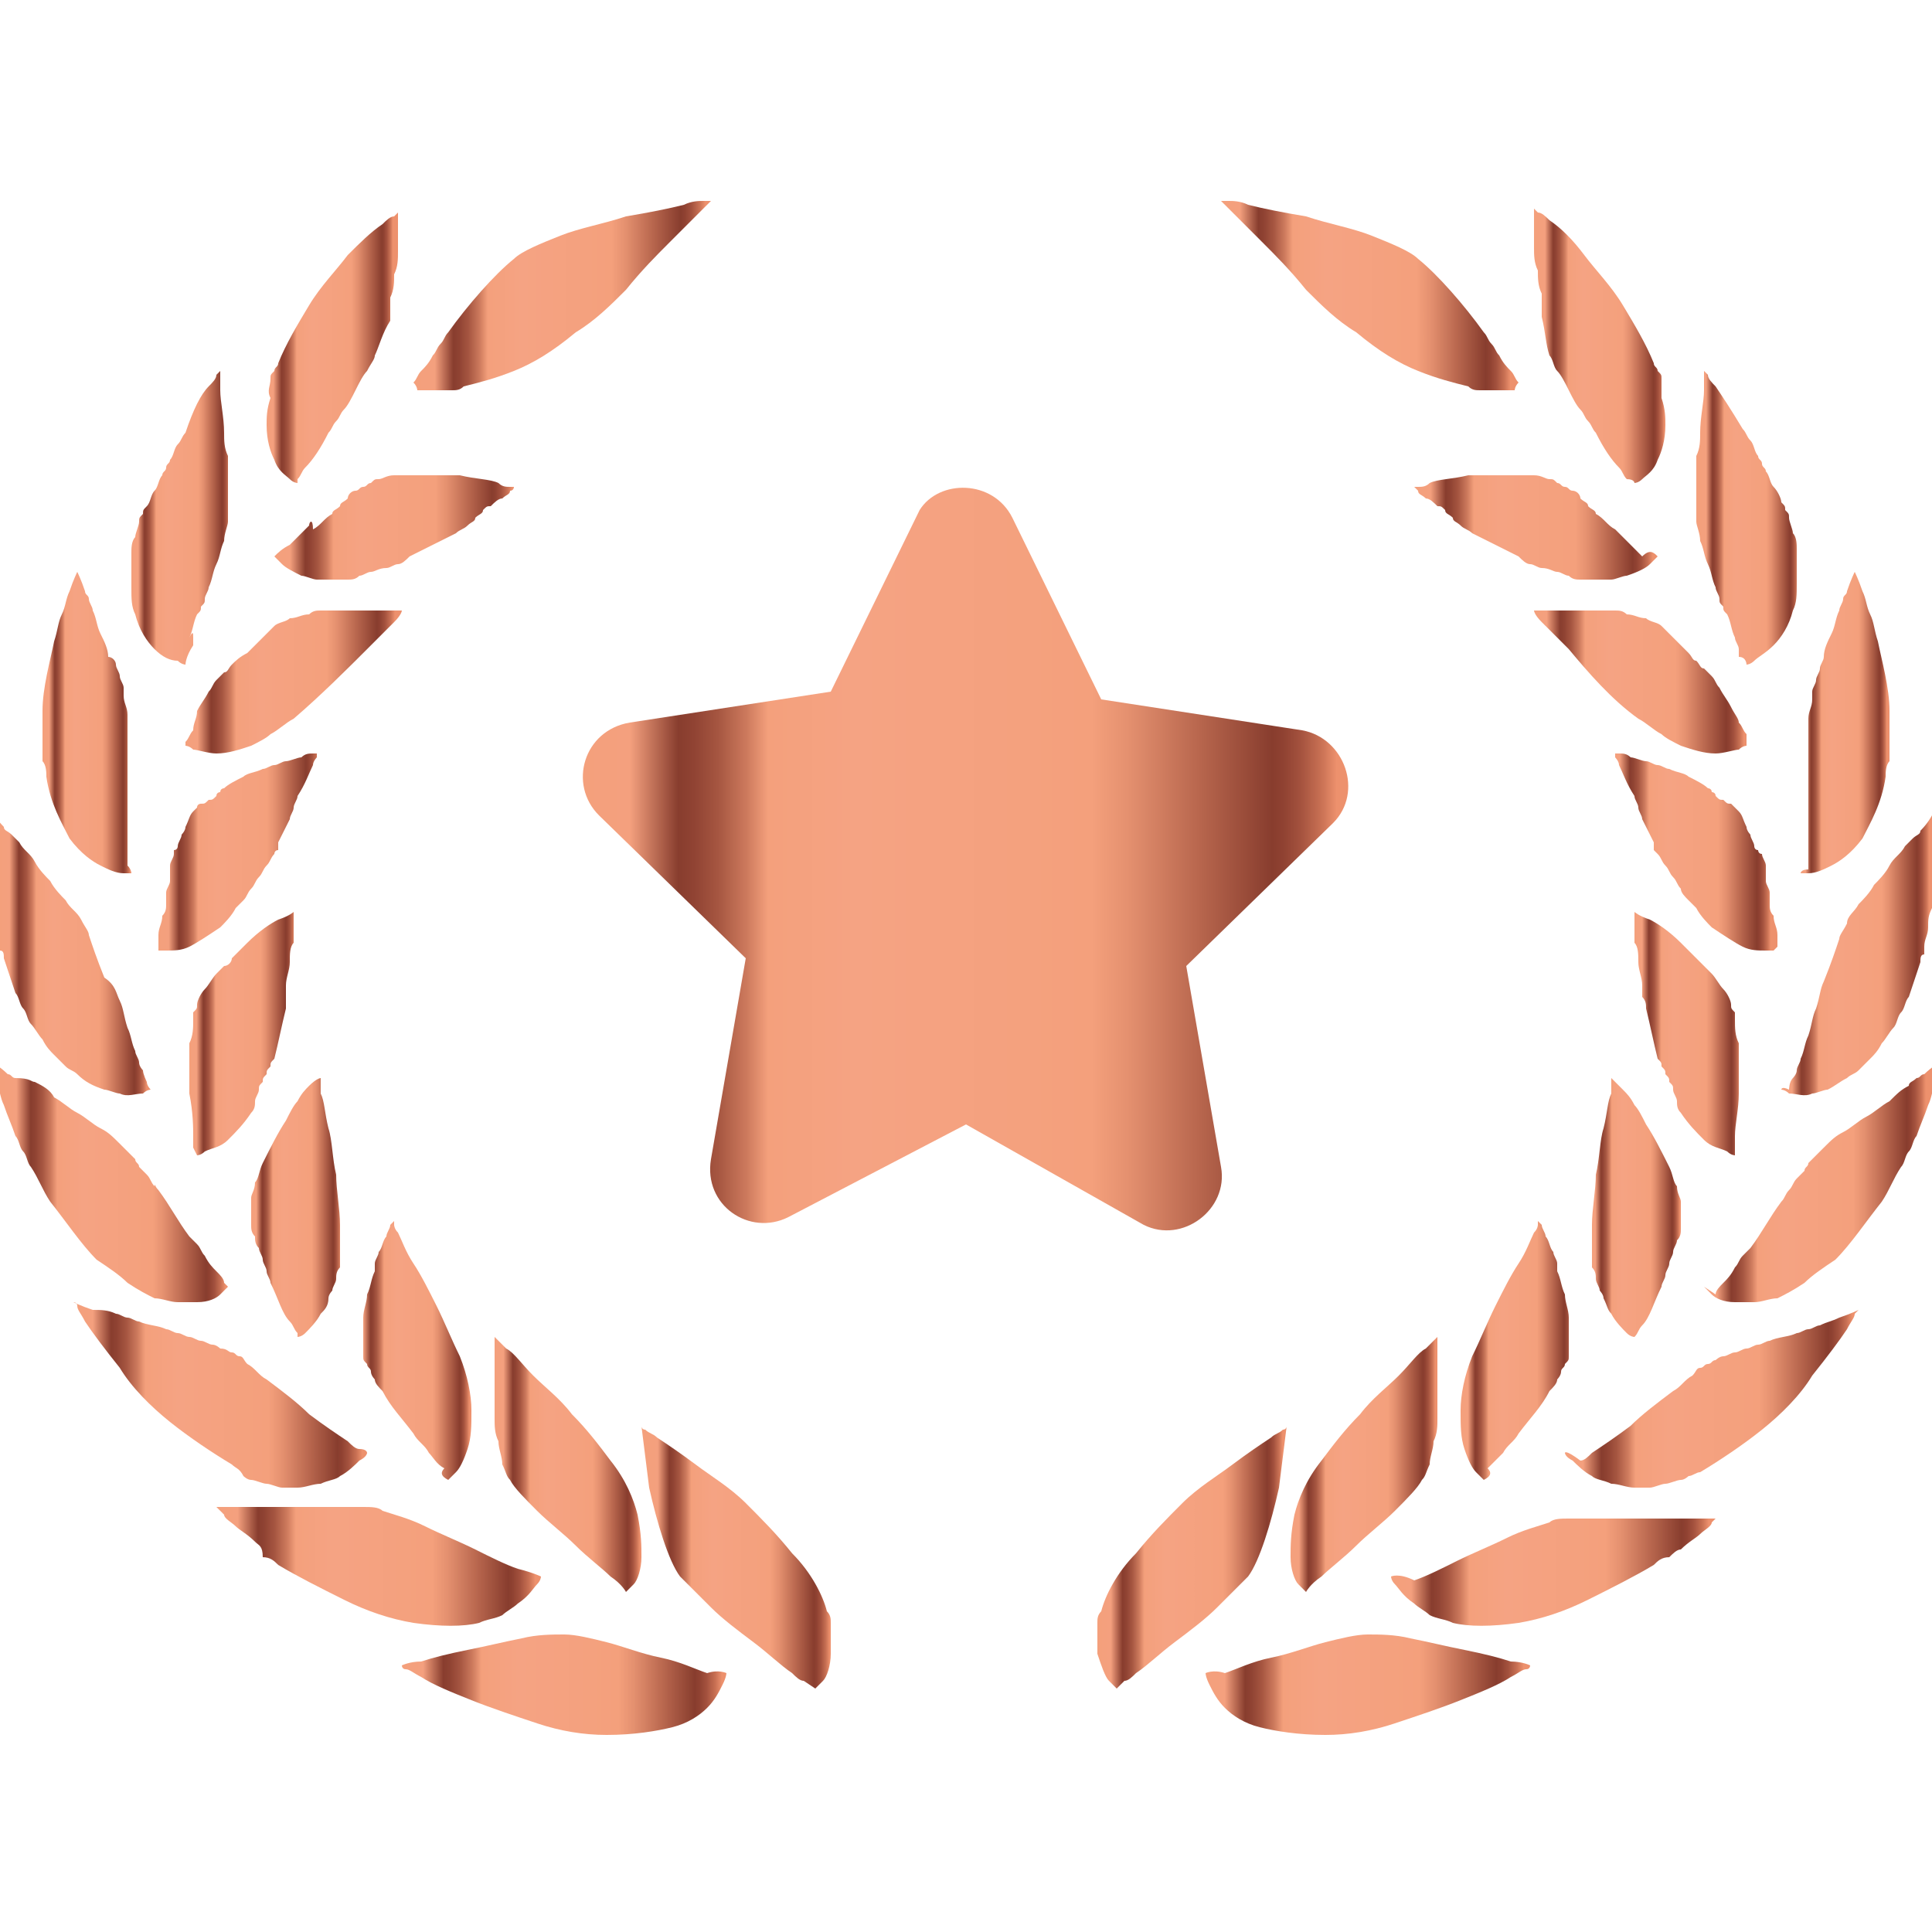 <?xml version="1.0" encoding="utf-8"?>
<!-- Generator: Adobe Illustrator 25.3.0, SVG Export Plug-In . SVG Version: 6.00 Build 0)  -->
<svg version="1.1" id="Capa_1" xmlns="http://www.w3.org/2000/svg" xmlns:xlink="http://www.w3.org/1999/xlink" x="0px" y="0px"
	 viewBox="0 0 50 50" style="enable-background:new 0 0 50 50;" xml:space="preserve">
<style type="text/css">
	.st0{fill:url(#SVGID_1_);}
	.st1{fill:url(#SVGID_2_);}
	.st2{fill:url(#SVGID_3_);}
	.st3{fill:url(#SVGID_4_);}
	.st4{fill:url(#SVGID_5_);}
	.st5{fill:url(#SVGID_6_);}
	.st6{fill:url(#SVGID_7_);}
	.st7{fill:url(#SVGID_8_);}
	.st8{fill:url(#SVGID_9_);}
	.st9{fill:url(#SVGID_10_);}
	.st10{fill:url(#SVGID_11_);}
	.st11{fill:url(#SVGID_12_);}
	.st12{fill:url(#SVGID_13_);}
	.st13{fill:url(#SVGID_14_);}
	.st14{fill:url(#SVGID_15_);}
	.st15{fill:url(#SVGID_16_);}
	.st16{fill:url(#SVGID_17_);}
	.st17{fill:url(#SVGID_18_);}
	.st18{fill:url(#SVGID_19_);}
	.st19{fill:url(#SVGID_20_);}
	.st20{fill:url(#SVGID_21_);}
	.st21{fill:url(#SVGID_22_);}
	.st22{fill:url(#SVGID_23_);}
	.st23{fill:url(#SVGID_24_);}
	.st24{fill:url(#SVGID_25_);}
	.st25{fill:url(#SVGID_26_);}
	.st26{fill:url(#SVGID_27_);}
	.st27{fill:url(#SVGID_28_);}
	.st28{fill:url(#SVGID_29_);}
	.st29{fill:url(#SVGID_30_);}
	.st30{fill:url(#SVGID_31_);}
	.st31{fill:url(#SVGID_32_);}
	.st32{fill:url(#SVGID_33_);}
	.st33{fill:url(#SVGID_34_);}
	.st34{fill:url(#SVGID_35_);}
</style>
<g>
	<g>
		<g>
			<linearGradient id="SVGID_1_" gradientUnits="userSpaceOnUse" x1="28.439" y1="40.352" x2="33.284" y2="40.352">
				<stop  offset="0" style="stop-color:#F4A07C"/>
				<stop  offset="6.312290e-02" style="stop-color:#F4A07E"/>
				<stop  offset="0.126" style="stop-color:#883D2E"/>
				<stop  offset="0.146" style="stop-color:#904333"/>
				<stop  offset="0.178" style="stop-color:#A65641"/>
				<stop  offset="0.215" style="stop-color:#CD7A5D"/>
				<stop  offset="0.243" style="stop-color:#F4A07C"/>
				<stop  offset="0.357" style="stop-color:#F5A383"/>
				<stop  offset="0.663" style="stop-color:#F4A07C"/>
				<stop  offset="0.711" style="stop-color:#E4906F"/>
				<stop  offset="0.799" style="stop-color:#BA684F"/>
				<stop  offset="0.898" style="stop-color:#883D2E"/>
				<stop  offset="0.913" style="stop-color:#904232"/>
				<stop  offset="0.935" style="stop-color:#A4523E"/>
				<stop  offset="0.962" style="stop-color:#C97154"/>
				<stop  offset="0.982" style="stop-color:#ED916D"/>
			</linearGradient>
			<path class="st0" d="M28.9,43.7c0,0-0.1-0.1-0.2-0.2c-0.1-0.1-0.2-0.4-0.3-0.7c0-0.1,0-0.3,0-0.5c0-0.1,0-0.2,0-0.3
				c0-0.1,0-0.2,0.1-0.3c0.1-0.4,0.4-1,0.9-1.5c0.4-0.5,0.8-0.9,1.2-1.3c0.4-0.4,0.9-0.7,1.3-1c0.4-0.3,0.7-0.5,1-0.7
				c0.1-0.1,0.2-0.1,0.3-0.2c0.1,0,0.1-0.1,0.1-0.1s-0.1,0.8-0.2,1.6c-0.2,0.9-0.5,1.9-0.8,2.3c-0.2,0.2-0.5,0.5-0.8,0.8
				c-0.3,0.3-0.7,0.6-1.1,0.9c-0.4,0.3-0.7,0.6-1,0.8c-0.1,0.1-0.2,0.2-0.3,0.2C28.9,43.7,28.9,43.7,28.9,43.7z"/>
			<linearGradient id="SVGID_2_" gradientUnits="userSpaceOnUse" x1="33.374" y1="37.823" x2="37.214" y2="37.823">
				<stop  offset="0" style="stop-color:#F4A07C"/>
				<stop  offset="6.312290e-02" style="stop-color:#F4A07E"/>
				<stop  offset="0.126" style="stop-color:#883D2E"/>
				<stop  offset="0.146" style="stop-color:#904333"/>
				<stop  offset="0.178" style="stop-color:#A65641"/>
				<stop  offset="0.215" style="stop-color:#CD7A5D"/>
				<stop  offset="0.243" style="stop-color:#F4A07C"/>
				<stop  offset="0.357" style="stop-color:#F5A383"/>
				<stop  offset="0.663" style="stop-color:#F4A07C"/>
				<stop  offset="0.711" style="stop-color:#E4906F"/>
				<stop  offset="0.799" style="stop-color:#BA684F"/>
				<stop  offset="0.898" style="stop-color:#883D2E"/>
				<stop  offset="0.913" style="stop-color:#904232"/>
				<stop  offset="0.935" style="stop-color:#A4523E"/>
				<stop  offset="0.962" style="stop-color:#C97154"/>
				<stop  offset="0.982" style="stop-color:#ED916D"/>
			</linearGradient>
			<path class="st1" d="M33.8,41.2c0,0-0.1-0.1-0.2-0.2c-0.1-0.1-0.2-0.4-0.2-0.7c0-0.3,0-0.6,0.1-1.1c0.1-0.4,0.3-0.9,0.7-1.4
				c0.3-0.4,0.6-0.8,1-1.2c0.3-0.4,0.7-0.7,1-1c0.3-0.3,0.5-0.6,0.7-0.7c0.1-0.1,0.2-0.2,0.2-0.2c0,0,0.1-0.1,0.1-0.1s0,0,0,0.1
				c0,0.1,0,0.2,0,0.3c0,0.1,0,0.3,0,0.5c0,0.2,0,0.4,0,0.6c0,0.1,0,0.2,0,0.3c0,0.1,0,0.2,0,0.3c0,0.2,0,0.4-0.1,0.6
				c0,0.2-0.1,0.4-0.1,0.6c-0.1,0.2-0.1,0.3-0.2,0.4c-0.1,0.2-0.4,0.5-0.7,0.8c-0.3,0.3-0.7,0.6-1,0.9c-0.3,0.3-0.7,0.6-0.9,0.8
				C33.9,41,33.8,41.2,33.8,41.2z"/>
			<linearGradient id="SVGID_3_" gradientUnits="userSpaceOnUse" x1="37.8" y1="34.901" x2="40.783" y2="34.901">
				<stop  offset="0" style="stop-color:#F4A07C"/>
				<stop  offset="6.312290e-02" style="stop-color:#F4A07E"/>
				<stop  offset="0.126" style="stop-color:#883D2E"/>
				<stop  offset="0.146" style="stop-color:#904333"/>
				<stop  offset="0.178" style="stop-color:#A65641"/>
				<stop  offset="0.215" style="stop-color:#CD7A5D"/>
				<stop  offset="0.243" style="stop-color:#F4A07C"/>
				<stop  offset="0.357" style="stop-color:#F5A383"/>
				<stop  offset="0.663" style="stop-color:#F4A07C"/>
				<stop  offset="0.711" style="stop-color:#E4906F"/>
				<stop  offset="0.799" style="stop-color:#BA684F"/>
				<stop  offset="0.898" style="stop-color:#883D2E"/>
				<stop  offset="0.913" style="stop-color:#904232"/>
				<stop  offset="0.935" style="stop-color:#A4523E"/>
				<stop  offset="0.962" style="stop-color:#C97154"/>
				<stop  offset="0.982" style="stop-color:#ED916D"/>
			</linearGradient>
			<path class="st2" d="M38.4,38.3c0,0-0.1-0.1-0.2-0.2c-0.1-0.1-0.2-0.3-0.3-0.6c-0.1-0.3-0.1-0.6-0.1-1c0-0.4,0.1-0.9,0.3-1.4
				c0.2-0.4,0.4-0.9,0.6-1.3c0.2-0.4,0.4-0.8,0.6-1.1c0.2-0.3,0.3-0.6,0.4-0.8c0.1-0.1,0.1-0.2,0.1-0.2c0,0,0,0,0-0.1c0,0,0,0,0,0
				s0,0,0.1,0.1c0,0.1,0.1,0.2,0.1,0.3c0.1,0.1,0.1,0.3,0.2,0.4c0,0.1,0.1,0.2,0.1,0.3c0,0,0,0.1,0,0.1c0,0,0,0.1,0,0.1
				c0.1,0.2,0.1,0.4,0.2,0.6c0,0.2,0.1,0.4,0.1,0.6c0,0.1,0,0.2,0,0.3c0,0.1,0,0.2,0,0.3c0,0.1,0,0.2,0,0.2c0,0.1,0,0.1,0,0.2
				c0,0.1,0,0.1-0.1,0.2c0,0.1-0.1,0.1-0.1,0.2c0,0.1-0.1,0.2-0.1,0.2c0,0.1-0.1,0.2-0.2,0.3c-0.2,0.4-0.5,0.7-0.8,1.1
				c-0.1,0.2-0.3,0.3-0.4,0.5c-0.1,0.1-0.3,0.3-0.4,0.4C38.6,38.1,38.6,38.2,38.4,38.3C38.4,38.3,38.4,38.3,38.4,38.3z"/>
			<linearGradient id="SVGID_4_" gradientUnits="userSpaceOnUse" x1="41.136" y1="31.201" x2="43.515" y2="31.201">
				<stop  offset="0" style="stop-color:#F4A07C"/>
				<stop  offset="6.312290e-02" style="stop-color:#F4A07E"/>
				<stop  offset="0.126" style="stop-color:#883D2E"/>
				<stop  offset="0.146" style="stop-color:#904333"/>
				<stop  offset="0.178" style="stop-color:#A65641"/>
				<stop  offset="0.215" style="stop-color:#CD7A5D"/>
				<stop  offset="0.243" style="stop-color:#F4A07C"/>
				<stop  offset="0.357" style="stop-color:#F5A383"/>
				<stop  offset="0.663" style="stop-color:#F4A07C"/>
				<stop  offset="0.711" style="stop-color:#E4906F"/>
				<stop  offset="0.799" style="stop-color:#BA684F"/>
				<stop  offset="0.898" style="stop-color:#883D2E"/>
				<stop  offset="0.913" style="stop-color:#904232"/>
				<stop  offset="0.935" style="stop-color:#A4523E"/>
				<stop  offset="0.962" style="stop-color:#C97154"/>
				<stop  offset="0.982" style="stop-color:#ED916D"/>
			</linearGradient>
			<path class="st3" d="M42.3,34.6c0,0-0.1,0-0.2-0.1c-0.1-0.1-0.3-0.3-0.4-0.5c-0.1-0.1-0.1-0.2-0.2-0.4c0-0.1-0.1-0.2-0.1-0.2
				c0-0.1-0.1-0.2-0.1-0.3c0-0.1,0-0.2-0.1-0.3c0-0.1,0-0.2,0-0.3c0-0.1,0-0.2,0-0.4c0-0.1,0-0.1,0-0.2c0-0.1,0-0.1,0-0.2
				c0-0.4,0.1-0.9,0.1-1.3c0.1-0.4,0.1-0.9,0.2-1.2c0.1-0.4,0.1-0.7,0.2-0.9c0-0.1,0-0.2,0-0.3c0-0.1,0-0.1,0-0.1s0.1,0.1,0.3,0.3
				c0.1,0.1,0.2,0.2,0.3,0.4c0.1,0.1,0.2,0.3,0.3,0.5c0.2,0.3,0.4,0.7,0.6,1.1c0.1,0.2,0.1,0.4,0.2,0.5c0,0.2,0.1,0.3,0.1,0.4
				c0,0.1,0,0.3,0,0.4c0,0.1,0,0.2,0,0.3c0,0.1,0,0.2-0.1,0.3c0,0.1-0.1,0.2-0.1,0.3c0,0.1-0.1,0.2-0.1,0.3c0,0.1-0.1,0.2-0.1,0.3
				c0,0.1-0.1,0.2-0.1,0.3c-0.2,0.4-0.3,0.8-0.5,1c-0.1,0.1-0.1,0.2-0.2,0.3C42.3,34.6,42.3,34.6,42.3,34.6z"/>
			<linearGradient id="SVGID_5_" gradientUnits="userSpaceOnUse" x1="42.322" y1="26.772" x2="45.088" y2="26.772">
				<stop  offset="0" style="stop-color:#F4A07C"/>
				<stop  offset="6.312290e-02" style="stop-color:#F4A07E"/>
				<stop  offset="0.126" style="stop-color:#883D2E"/>
				<stop  offset="0.146" style="stop-color:#904333"/>
				<stop  offset="0.178" style="stop-color:#A65641"/>
				<stop  offset="0.215" style="stop-color:#CD7A5D"/>
				<stop  offset="0.243" style="stop-color:#F4A07C"/>
				<stop  offset="0.357" style="stop-color:#F5A383"/>
				<stop  offset="0.663" style="stop-color:#F4A07C"/>
				<stop  offset="0.711" style="stop-color:#E4906F"/>
				<stop  offset="0.799" style="stop-color:#BA684F"/>
				<stop  offset="0.898" style="stop-color:#883D2E"/>
				<stop  offset="0.913" style="stop-color:#904232"/>
				<stop  offset="0.935" style="stop-color:#A4523E"/>
				<stop  offset="0.962" style="stop-color:#C97154"/>
				<stop  offset="0.982" style="stop-color:#ED916D"/>
			</linearGradient>
			<path class="st4" d="M44.9,29.9c0,0-0.1,0-0.2-0.1c-0.2-0.1-0.4-0.1-0.6-0.3c-0.2-0.2-0.4-0.4-0.6-0.7c-0.1-0.1-0.1-0.2-0.1-0.3
				c0-0.1-0.1-0.2-0.1-0.3c0-0.1,0-0.1-0.1-0.2c0-0.1,0-0.1-0.1-0.2c0-0.1,0-0.1-0.1-0.2c0-0.1,0-0.1-0.1-0.2
				c-0.1-0.4-0.2-0.9-0.3-1.3c0-0.1,0-0.2-0.1-0.3c0-0.1,0-0.2,0-0.3c0-0.2-0.1-0.4-0.1-0.6c0-0.2,0-0.4-0.1-0.5c0-0.2,0-0.3,0-0.4
				c0-0.1,0-0.2,0-0.3c0-0.1,0-0.1,0-0.1s0.1,0.1,0.4,0.2c0.2,0.1,0.5,0.3,0.8,0.6c0.1,0.1,0.3,0.3,0.4,0.4c0.1,0.1,0.1,0.1,0.2,0.2
				c0.1,0.1,0.1,0.1,0.2,0.2c0.1,0.1,0.2,0.3,0.3,0.4c0.1,0.1,0.2,0.3,0.2,0.4c0,0.1,0,0.1,0.1,0.2c0,0,0,0.1,0,0.1c0,0,0,0.1,0,0.1
				c0,0.2,0,0.4,0.1,0.6c0,0.4,0,0.9,0,1.3c0,0.4-0.1,0.8-0.1,1.1c0,0,0,0.1,0,0.1c0,0,0,0.1,0,0.1c0,0.1,0,0.1,0,0.1
				C44.9,29.9,44.9,29.9,44.9,29.9z"/>
			<linearGradient id="SVGID_6_" gradientUnits="userSpaceOnUse" x1="41.648" y1="22.112" x2="45.901" y2="22.112">
				<stop  offset="0" style="stop-color:#F4A07C"/>
				<stop  offset="6.312290e-02" style="stop-color:#F4A07E"/>
				<stop  offset="0.126" style="stop-color:#883D2E"/>
				<stop  offset="0.146" style="stop-color:#904333"/>
				<stop  offset="0.178" style="stop-color:#A65641"/>
				<stop  offset="0.215" style="stop-color:#CD7A5D"/>
				<stop  offset="0.243" style="stop-color:#F4A07C"/>
				<stop  offset="0.357" style="stop-color:#F5A383"/>
				<stop  offset="0.663" style="stop-color:#F4A07C"/>
				<stop  offset="0.711" style="stop-color:#E4906F"/>
				<stop  offset="0.799" style="stop-color:#BA684F"/>
				<stop  offset="0.898" style="stop-color:#883D2E"/>
				<stop  offset="0.913" style="stop-color:#904232"/>
				<stop  offset="0.935" style="stop-color:#A4523E"/>
				<stop  offset="0.962" style="stop-color:#C97154"/>
				<stop  offset="0.982" style="stop-color:#ED916D"/>
			</linearGradient>
			<path class="st5" d="M45.9,24.6c0,0-0.1,0-0.2,0c-0.2,0-0.4,0-0.6-0.1c-0.2-0.1-0.5-0.3-0.8-0.5c-0.1-0.1-0.3-0.3-0.4-0.5
				c0,0-0.1-0.1-0.1-0.1c0,0-0.1-0.1-0.1-0.1c-0.1-0.1-0.2-0.2-0.2-0.3c-0.1-0.1-0.1-0.2-0.2-0.3c-0.1-0.1-0.1-0.2-0.2-0.3
				c-0.1-0.1-0.1-0.2-0.2-0.3c0,0-0.1-0.1-0.1-0.1l0-0.1l0-0.1c-0.1-0.2-0.2-0.4-0.3-0.6c0-0.1-0.1-0.2-0.1-0.3
				c0-0.1-0.1-0.2-0.1-0.3c-0.2-0.3-0.3-0.6-0.4-0.8c0-0.1-0.1-0.2-0.1-0.2c0-0.1,0-0.1,0-0.1s0,0,0.1,0c0.1,0,0.2,0,0.3,0.1
				c0.1,0,0.3,0.1,0.4,0.1c0.1,0,0.2,0.1,0.3,0.1c0.1,0,0.2,0.1,0.3,0.1c0.2,0.1,0.4,0.1,0.5,0.2c0.2,0.1,0.4,0.2,0.5,0.3
				c0,0,0.1,0,0.1,0.1c0,0,0.1,0,0.1,0.1c0.1,0.1,0.1,0.1,0.2,0.1c0.1,0.1,0.1,0.1,0.2,0.1c0,0,0,0,0.1,0.1c0,0,0,0,0.1,0.1
				c0.1,0.1,0.1,0.2,0.2,0.4c0,0.1,0.1,0.2,0.1,0.2c0,0.1,0.1,0.2,0.1,0.3c0,0,0,0.1,0.1,0.1c0,0,0,0.1,0.1,0.1
				c0,0.1,0.1,0.2,0.1,0.3c0,0.1,0,0.1,0,0.2c0,0.1,0,0.1,0,0.2c0,0.1,0.1,0.2,0.1,0.3c0,0.1,0,0.1,0,0.2c0,0,0,0.1,0,0.1
				c0,0.1,0,0.2,0.1,0.3c0,0.2,0.1,0.3,0.1,0.5c0,0.1,0,0.3,0,0.3C45.9,24.6,45.9,24.6,45.9,24.6z"/>
			<linearGradient id="SVGID_7_" gradientUnits="userSpaceOnUse" x1="39.675" y1="17.607" x2="45.237" y2="17.607">
				<stop  offset="0" style="stop-color:#F4A07C"/>
				<stop  offset="6.312290e-02" style="stop-color:#F4A07E"/>
				<stop  offset="0.126" style="stop-color:#883D2E"/>
				<stop  offset="0.146" style="stop-color:#904333"/>
				<stop  offset="0.178" style="stop-color:#A65641"/>
				<stop  offset="0.215" style="stop-color:#CD7A5D"/>
				<stop  offset="0.243" style="stop-color:#F4A07C"/>
				<stop  offset="0.357" style="stop-color:#F5A383"/>
				<stop  offset="0.663" style="stop-color:#F4A07C"/>
				<stop  offset="0.711" style="stop-color:#E4906F"/>
				<stop  offset="0.799" style="stop-color:#BA684F"/>
				<stop  offset="0.898" style="stop-color:#883D2E"/>
				<stop  offset="0.913" style="stop-color:#904232"/>
				<stop  offset="0.935" style="stop-color:#A4523E"/>
				<stop  offset="0.962" style="stop-color:#C97154"/>
				<stop  offset="0.982" style="stop-color:#ED916D"/>
			</linearGradient>
			<path class="st6" d="M45.2,19.3c0,0-0.1,0-0.2,0.1c-0.1,0-0.4,0.1-0.6,0.1c-0.3,0-0.6-0.1-0.9-0.2c-0.2-0.1-0.4-0.2-0.5-0.3
				c-0.2-0.1-0.4-0.3-0.6-0.4c-0.7-0.5-1.3-1.2-1.8-1.8c-0.1-0.1-0.1-0.1-0.2-0.2c-0.1-0.1-0.1-0.1-0.2-0.2
				c-0.1-0.1-0.2-0.2-0.3-0.3c-0.2-0.2-0.2-0.3-0.2-0.3s0.2,0,0.4,0c0.1,0,0.3,0,0.4,0c0.2,0,0.3,0,0.5,0c0,0,0.1,0,0.1,0
				c0,0,0.1,0,0.1,0c0.1,0,0.2,0,0.3,0c0.1,0,0.2,0,0.3,0c0.1,0,0.2,0,0.3,0.1c0.2,0,0.3,0.1,0.5,0.1c0.1,0.1,0.3,0.1,0.4,0.2
				c0.1,0.1,0.2,0.2,0.3,0.3c0.1,0.1,0.1,0.1,0.2,0.2c0.1,0.1,0.1,0.1,0.2,0.2c0.1,0.1,0.1,0.2,0.2,0.2c0.1,0.1,0.1,0.2,0.2,0.2
				l0.1,0.1c0,0,0.1,0.1,0.1,0.1c0.1,0.1,0.1,0.2,0.2,0.3c0.1,0.2,0.2,0.3,0.3,0.5c0.1,0.2,0.2,0.3,0.2,0.4c0.1,0.1,0.1,0.2,0.2,0.3
				C45.2,19.2,45.2,19.3,45.2,19.3z"/>
			<linearGradient id="SVGID_8_" gradientUnits="userSpaceOnUse" x1="36.625" y1="13.46" x2="42.888" y2="13.46">
				<stop  offset="0" style="stop-color:#F4A07C"/>
				<stop  offset="6.312290e-02" style="stop-color:#F4A07E"/>
				<stop  offset="0.126" style="stop-color:#883D2E"/>
				<stop  offset="0.146" style="stop-color:#904333"/>
				<stop  offset="0.178" style="stop-color:#A65641"/>
				<stop  offset="0.215" style="stop-color:#CD7A5D"/>
				<stop  offset="0.243" style="stop-color:#F4A07C"/>
				<stop  offset="0.357" style="stop-color:#F5A383"/>
				<stop  offset="0.663" style="stop-color:#F4A07C"/>
				<stop  offset="0.711" style="stop-color:#E4906F"/>
				<stop  offset="0.799" style="stop-color:#BA684F"/>
				<stop  offset="0.898" style="stop-color:#883D2E"/>
				<stop  offset="0.913" style="stop-color:#904232"/>
				<stop  offset="0.935" style="stop-color:#A4523E"/>
				<stop  offset="0.962" style="stop-color:#C97154"/>
				<stop  offset="0.982" style="stop-color:#ED916D"/>
			</linearGradient>
			<path class="st7" d="M42.9,14.4c0,0-0.1,0.1-0.2,0.2c-0.1,0.1-0.3,0.2-0.6,0.3c-0.1,0-0.3,0.1-0.4,0.1c-0.2,0-0.3,0-0.5,0
				c-0.1,0-0.2,0-0.3,0c-0.1,0-0.2,0-0.3-0.1c-0.1,0-0.2-0.1-0.3-0.1c-0.1,0-0.2-0.1-0.4-0.1c-0.1,0-0.2-0.1-0.3-0.1
				c-0.1,0-0.2-0.1-0.3-0.2c-0.2-0.1-0.4-0.2-0.6-0.3c-0.2-0.1-0.4-0.2-0.6-0.3c-0.1-0.1-0.2-0.1-0.3-0.2c-0.1-0.1-0.2-0.1-0.2-0.2
				c-0.1-0.1-0.2-0.1-0.2-0.2c-0.1-0.1-0.1-0.1-0.2-0.1c-0.1-0.1-0.2-0.2-0.3-0.2c-0.1-0.1-0.2-0.1-0.2-0.2c0,0-0.1-0.1-0.1-0.1
				s0,0,0.1,0c0.1,0,0.2,0,0.3-0.1c0.2-0.1,0.6-0.1,1-0.2c0.1,0,0.2,0,0.3,0c0.1,0,0.2,0,0.3,0c0.2,0,0.4,0,0.6,0c0.2,0,0.4,0,0.5,0
				c0.2,0,0.3,0.1,0.4,0.1c0.1,0,0.1,0,0.2,0.1c0.1,0,0.1,0.1,0.2,0.1c0.1,0,0.1,0.1,0.2,0.1c0.1,0,0.2,0.1,0.2,0.2
				c0.1,0.1,0.2,0.1,0.2,0.2c0.1,0.1,0.2,0.1,0.2,0.2c0.2,0.1,0.3,0.3,0.5,0.4c0.1,0.1,0.1,0.1,0.2,0.2c0.1,0.1,0.1,0.1,0.2,0.2
				c0.1,0.1,0.2,0.2,0.3,0.3C42.7,14.2,42.8,14.3,42.9,14.4C42.9,14.4,42.9,14.4,42.9,14.4z"/>
		</g>
		<linearGradient id="SVGID_9_" gradientUnits="userSpaceOnUse" x1="31.606" y1="7.615" x2="39.227" y2="7.615">
			<stop  offset="0" style="stop-color:#F4A07C"/>
			<stop  offset="6.312290e-02" style="stop-color:#F4A07E"/>
			<stop  offset="0.126" style="stop-color:#883D2E"/>
			<stop  offset="0.146" style="stop-color:#904333"/>
			<stop  offset="0.178" style="stop-color:#A65641"/>
			<stop  offset="0.215" style="stop-color:#CD7A5D"/>
			<stop  offset="0.243" style="stop-color:#F4A07C"/>
			<stop  offset="0.357" style="stop-color:#F5A383"/>
			<stop  offset="0.663" style="stop-color:#F4A07C"/>
			<stop  offset="0.711" style="stop-color:#E4906F"/>
			<stop  offset="0.799" style="stop-color:#BA684F"/>
			<stop  offset="0.898" style="stop-color:#883D2E"/>
			<stop  offset="0.913" style="stop-color:#904232"/>
			<stop  offset="0.935" style="stop-color:#A4523E"/>
			<stop  offset="0.962" style="stop-color:#C97154"/>
			<stop  offset="0.982" style="stop-color:#ED916D"/>
		</linearGradient>
		<path class="st8" d="M39.2,10.1c0,0-0.1,0-0.3,0c-0.1,0-0.2,0-0.4,0c-0.1,0-0.2,0-0.2,0c-0.1,0-0.2,0-0.3-0.1
			c-0.4-0.1-0.8-0.2-1.3-0.4c-0.5-0.2-1-0.5-1.6-1c-0.5-0.3-0.9-0.7-1.3-1.1C33.4,7,33,6.6,32.7,6.3c-0.3-0.3-0.6-0.6-0.8-0.8
			c-0.2-0.2-0.3-0.3-0.3-0.3s0.1,0,0.2,0c0.1,0,0.3,0,0.5,0.1c0.4,0.1,0.9,0.2,1.5,0.3c0.6,0.2,1.2,0.3,1.7,0.5
			c0.5,0.2,1,0.4,1.2,0.6c0.5,0.4,1.2,1.2,1.7,1.9c0.1,0.1,0.1,0.2,0.2,0.3c0.1,0.1,0.1,0.2,0.2,0.3c0.1,0.2,0.2,0.3,0.3,0.4
			c0.1,0.1,0.1,0.2,0.2,0.3C39.2,10,39.2,10.1,39.2,10.1z"/>
		<g>
			<linearGradient id="SVGID_10_" gradientUnits="userSpaceOnUse" x1="31.162" y1="43.496" x2="39.584" y2="43.496">
				<stop  offset="0" style="stop-color:#F4A07C"/>
				<stop  offset="6.312290e-02" style="stop-color:#F4A07E"/>
				<stop  offset="0.126" style="stop-color:#883D2E"/>
				<stop  offset="0.146" style="stop-color:#904333"/>
				<stop  offset="0.178" style="stop-color:#A65641"/>
				<stop  offset="0.215" style="stop-color:#CD7A5D"/>
				<stop  offset="0.243" style="stop-color:#F4A07C"/>
				<stop  offset="0.357" style="stop-color:#F5A383"/>
				<stop  offset="0.663" style="stop-color:#F4A07C"/>
				<stop  offset="0.711" style="stop-color:#E4906F"/>
				<stop  offset="0.799" style="stop-color:#BA684F"/>
				<stop  offset="0.898" style="stop-color:#883D2E"/>
				<stop  offset="0.913" style="stop-color:#904232"/>
				<stop  offset="0.935" style="stop-color:#A4523E"/>
				<stop  offset="0.962" style="stop-color:#C97154"/>
				<stop  offset="0.982" style="stop-color:#ED916D"/>
			</linearGradient>
			<path class="st9" d="M31.2,43.3c0,0,0,0.1,0.1,0.3c0.1,0.2,0.2,0.4,0.4,0.6c0.2,0.2,0.5,0.4,0.9,0.5c0.4,0.1,1,0.2,1.7,0.2
				c0.6,0,1.2-0.1,1.8-0.3c0.6-0.2,1.2-0.4,1.7-0.6c0.5-0.2,1-0.4,1.3-0.6c0.2-0.1,0.3-0.2,0.4-0.2c0.1,0,0.1-0.1,0.1-0.1
				s-0.2-0.1-0.5-0.1c-0.3-0.1-0.7-0.2-1.2-0.3c-0.5-0.1-0.9-0.2-1.4-0.3c-0.4-0.1-0.8-0.1-1.1-0.1c-0.3,0-0.7,0.1-1.1,0.2
				c-0.4,0.1-0.9,0.3-1.4,0.4c-0.5,0.1-0.9,0.3-1.2,0.4C31.4,43.2,31.2,43.3,31.2,43.3z"/>
			<linearGradient id="SVGID_11_" gradientUnits="userSpaceOnUse" x1="35.991" y1="40.529" x2="44.378" y2="40.529">
				<stop  offset="0" style="stop-color:#F4A07C"/>
				<stop  offset="6.312290e-02" style="stop-color:#F4A07E"/>
				<stop  offset="0.126" style="stop-color:#883D2E"/>
				<stop  offset="0.146" style="stop-color:#904333"/>
				<stop  offset="0.178" style="stop-color:#A65641"/>
				<stop  offset="0.215" style="stop-color:#CD7A5D"/>
				<stop  offset="0.243" style="stop-color:#F4A07C"/>
				<stop  offset="0.357" style="stop-color:#F5A383"/>
				<stop  offset="0.663" style="stop-color:#F4A07C"/>
				<stop  offset="0.711" style="stop-color:#E4906F"/>
				<stop  offset="0.799" style="stop-color:#BA684F"/>
				<stop  offset="0.898" style="stop-color:#883D2E"/>
				<stop  offset="0.913" style="stop-color:#904232"/>
				<stop  offset="0.935" style="stop-color:#A4523E"/>
				<stop  offset="0.962" style="stop-color:#C97154"/>
				<stop  offset="0.982" style="stop-color:#ED916D"/>
			</linearGradient>
			<path class="st10" d="M36,40.8c0,0,0,0.1,0.1,0.2c0.1,0.1,0.2,0.3,0.5,0.5c0.1,0.1,0.3,0.2,0.4,0.3c0.2,0.1,0.4,0.1,0.6,0.2
				c0.4,0.1,1,0.1,1.7,0c0.6-0.1,1.2-0.3,1.8-0.6c0.6-0.3,1.2-0.6,1.7-0.9c0.1-0.1,0.2-0.2,0.4-0.2c0.1-0.1,0.2-0.2,0.3-0.2
				c0.2-0.2,0.4-0.3,0.5-0.4c0.1-0.1,0.3-0.2,0.3-0.3c0.1-0.1,0.1-0.1,0.1-0.1s-0.2,0-0.5,0c-0.2,0-0.4,0-0.6,0c-0.2,0-0.4,0-0.7,0
				c-0.5,0-1,0-1.4,0c-0.1,0-0.2,0-0.3,0c-0.1,0-0.2,0-0.3,0c-0.2,0-0.4,0-0.5,0.1c-0.3,0.1-0.7,0.2-1.1,0.4
				c-0.4,0.2-0.9,0.4-1.3,0.6c-0.4,0.2-0.8,0.4-1.1,0.5C36.2,40.7,36,40.8,36,40.8z"/>
			<linearGradient id="SVGID_12_" gradientUnits="userSpaceOnUse" x1="40.488" y1="36.028" x2="48.079" y2="36.028">
				<stop  offset="0" style="stop-color:#F4A07C"/>
				<stop  offset="6.312290e-02" style="stop-color:#F4A07E"/>
				<stop  offset="0.126" style="stop-color:#883D2E"/>
				<stop  offset="0.146" style="stop-color:#904333"/>
				<stop  offset="0.178" style="stop-color:#A65641"/>
				<stop  offset="0.215" style="stop-color:#CD7A5D"/>
				<stop  offset="0.243" style="stop-color:#F4A07C"/>
				<stop  offset="0.357" style="stop-color:#F5A383"/>
				<stop  offset="0.663" style="stop-color:#F4A07C"/>
				<stop  offset="0.711" style="stop-color:#E4906F"/>
				<stop  offset="0.799" style="stop-color:#BA684F"/>
				<stop  offset="0.898" style="stop-color:#883D2E"/>
				<stop  offset="0.913" style="stop-color:#904232"/>
				<stop  offset="0.935" style="stop-color:#A4523E"/>
				<stop  offset="0.962" style="stop-color:#C97154"/>
				<stop  offset="0.982" style="stop-color:#ED916D"/>
			</linearGradient>
			<path class="st11" d="M40.5,37.6c0,0,0,0.1,0.2,0.2c0.1,0.1,0.3,0.3,0.5,0.4c0.1,0.1,0.3,0.1,0.5,0.2c0.2,0,0.4,0.1,0.6,0.1
				c0.1,0,0.2,0,0.4,0c0.1,0,0.3-0.1,0.4-0.1c0.1,0,0.3-0.1,0.4-0.1c0.1,0,0.2-0.1,0.2-0.1c0.1,0,0.2-0.1,0.3-0.1
				c0.5-0.3,1.1-0.7,1.6-1.1c0.5-0.4,1-0.9,1.3-1.4c0.4-0.5,0.7-0.9,0.9-1.2c0.1-0.2,0.2-0.3,0.2-0.4c0.1-0.1,0.1-0.1,0.1-0.1
				s-0.2,0.1-0.5,0.2c-0.2,0.1-0.3,0.1-0.5,0.2c-0.1,0-0.2,0.1-0.3,0.1c-0.1,0-0.2,0.1-0.3,0.1c-0.2,0.1-0.5,0.1-0.7,0.2
				c-0.1,0-0.2,0.1-0.3,0.1c-0.1,0-0.2,0.1-0.3,0.1c-0.1,0-0.2,0.1-0.3,0.1c-0.1,0-0.2,0.1-0.3,0.1c-0.1,0-0.2,0.1-0.2,0.1
				c-0.1,0-0.1,0.1-0.2,0.1c-0.1,0-0.1,0.1-0.2,0.1c-0.1,0-0.1,0.1-0.2,0.2c-0.2,0.1-0.3,0.3-0.5,0.4c-0.4,0.3-0.8,0.6-1.1,0.9
				c-0.4,0.3-0.7,0.5-1,0.7c-0.1,0.1-0.2,0.2-0.3,0.2C40.5,37.5,40.5,37.6,40.5,37.6z"/>
			<linearGradient id="SVGID_13_" gradientUnits="userSpaceOnUse" x1="44.061" y1="30.584" x2="49.947" y2="30.584">
				<stop  offset="0" style="stop-color:#F4A07C"/>
				<stop  offset="6.312290e-02" style="stop-color:#F4A07E"/>
				<stop  offset="0.126" style="stop-color:#883D2E"/>
				<stop  offset="0.146" style="stop-color:#904333"/>
				<stop  offset="0.178" style="stop-color:#A65641"/>
				<stop  offset="0.215" style="stop-color:#CD7A5D"/>
				<stop  offset="0.243" style="stop-color:#F4A07C"/>
				<stop  offset="0.357" style="stop-color:#F5A383"/>
				<stop  offset="0.663" style="stop-color:#F4A07C"/>
				<stop  offset="0.711" style="stop-color:#E4906F"/>
				<stop  offset="0.799" style="stop-color:#BA684F"/>
				<stop  offset="0.898" style="stop-color:#883D2E"/>
				<stop  offset="0.913" style="stop-color:#904232"/>
				<stop  offset="0.935" style="stop-color:#A4523E"/>
				<stop  offset="0.962" style="stop-color:#C97154"/>
				<stop  offset="0.982" style="stop-color:#ED916D"/>
			</linearGradient>
			<path class="st12" d="M44.1,33.3c0,0,0.1,0.1,0.2,0.2c0.1,0.1,0.3,0.2,0.6,0.2c0.1,0,0.3,0,0.5,0c0.2,0,0.4-0.1,0.6-0.1
				c0.2-0.1,0.4-0.2,0.7-0.4c0.2-0.2,0.5-0.4,0.8-0.6c0.4-0.4,0.8-1,1.2-1.5c0.2-0.3,0.3-0.6,0.5-0.9c0.1-0.1,0.1-0.3,0.2-0.4
				c0.1-0.1,0.1-0.3,0.2-0.4c0.1-0.3,0.2-0.5,0.3-0.8c0.1-0.2,0.1-0.4,0.2-0.6c0-0.2,0.1-0.3,0.1-0.4c0-0.1,0-0.1,0-0.1
				s-0.2,0.1-0.4,0.3c-0.1,0-0.1,0.1-0.2,0.1c-0.1,0.1-0.2,0.1-0.2,0.2c-0.2,0.1-0.3,0.2-0.5,0.4c-0.2,0.1-0.4,0.3-0.6,0.4
				c-0.2,0.1-0.4,0.3-0.6,0.4c-0.2,0.1-0.3,0.2-0.5,0.4c-0.1,0.1-0.1,0.1-0.2,0.2c-0.1,0.1-0.1,0.1-0.2,0.2c0,0.1-0.1,0.1-0.1,0.2
				c-0.1,0.1-0.1,0.1-0.2,0.2c-0.1,0.1-0.1,0.2-0.2,0.3c-0.1,0.1-0.1,0.2-0.2,0.3c-0.3,0.4-0.5,0.8-0.8,1.2c0,0-0.1,0.1-0.1,0.1
				c0,0-0.1,0.1-0.1,0.1c-0.1,0.1-0.1,0.2-0.2,0.3c-0.1,0.2-0.2,0.3-0.3,0.4c-0.1,0.1-0.2,0.2-0.2,0.3
				C44.1,33.3,44.1,33.3,44.1,33.3z"/>
			<linearGradient id="SVGID_14_" gradientUnits="userSpaceOnUse" x1="46.133" y1="24.608" x2="50" y2="24.608">
				<stop  offset="0" style="stop-color:#F4A07C"/>
				<stop  offset="6.312290e-02" style="stop-color:#F4A07E"/>
				<stop  offset="0.126" style="stop-color:#883D2E"/>
				<stop  offset="0.146" style="stop-color:#904333"/>
				<stop  offset="0.178" style="stop-color:#A65641"/>
				<stop  offset="0.215" style="stop-color:#CD7A5D"/>
				<stop  offset="0.243" style="stop-color:#F4A07C"/>
				<stop  offset="0.357" style="stop-color:#F5A383"/>
				<stop  offset="0.663" style="stop-color:#F4A07C"/>
				<stop  offset="0.711" style="stop-color:#E4906F"/>
				<stop  offset="0.799" style="stop-color:#BA684F"/>
				<stop  offset="0.898" style="stop-color:#883D2E"/>
				<stop  offset="0.913" style="stop-color:#904232"/>
				<stop  offset="0.935" style="stop-color:#A4523E"/>
				<stop  offset="0.962" style="stop-color:#C97154"/>
				<stop  offset="0.982" style="stop-color:#ED916D"/>
			</linearGradient>
			<path class="st13" d="M46.1,28.2c0,0,0.1,0,0.2,0.1c0.2,0,0.4,0.1,0.6,0c0.1,0,0.3-0.1,0.4-0.1c0.2-0.1,0.3-0.2,0.5-0.3
				c0.1-0.1,0.2-0.1,0.3-0.2c0.1-0.1,0.2-0.2,0.3-0.3c0.1-0.1,0.2-0.2,0.3-0.4c0.1-0.1,0.2-0.3,0.3-0.4c0.1-0.1,0.1-0.3,0.2-0.4
				c0.1-0.1,0.1-0.3,0.2-0.4c0.1-0.3,0.2-0.6,0.3-0.9c0-0.1,0-0.2,0.1-0.2c0-0.1,0-0.2,0-0.2c0-0.2,0.1-0.3,0.1-0.5
				c0-0.2,0-0.3,0.1-0.5c0-0.2,0-0.3,0-0.4c0-0.1,0-0.3,0-0.4c0-0.1,0-0.1,0-0.2c0,0,0-0.1,0-0.1c0,0,0-0.1,0-0.1c0-0.2,0-0.5,0-0.6
				c0-0.2,0-0.3,0-0.4c0-0.1,0-0.2,0-0.2s-0.1,0.2-0.3,0.4c0,0.1-0.1,0.1-0.2,0.2c-0.1,0.1-0.1,0.1-0.2,0.2
				c-0.1,0.2-0.3,0.3-0.4,0.5c-0.1,0.2-0.3,0.4-0.4,0.5c-0.1,0.2-0.3,0.4-0.4,0.5c-0.1,0.2-0.3,0.3-0.3,0.5
				c-0.1,0.2-0.2,0.3-0.2,0.4c-0.1,0.3-0.2,0.6-0.4,1.1c-0.1,0.2-0.1,0.4-0.2,0.7c-0.1,0.2-0.1,0.4-0.2,0.7
				c-0.1,0.2-0.1,0.4-0.2,0.6c0,0.1-0.1,0.2-0.1,0.3c0,0.1-0.1,0.2-0.1,0.2c-0.1,0.1-0.1,0.3-0.1,0.3C46.1,28.1,46.1,28.2,46.1,28.2
				z"/>
			<linearGradient id="SVGID_15_" gradientUnits="userSpaceOnUse" x1="46.582" y1="18.673" x2="48.871" y2="18.673">
				<stop  offset="0" style="stop-color:#F4A07C"/>
				<stop  offset="6.312290e-02" style="stop-color:#F4A07E"/>
				<stop  offset="0.126" style="stop-color:#883D2E"/>
				<stop  offset="0.146" style="stop-color:#904333"/>
				<stop  offset="0.178" style="stop-color:#A65641"/>
				<stop  offset="0.215" style="stop-color:#CD7A5D"/>
				<stop  offset="0.243" style="stop-color:#F4A07C"/>
				<stop  offset="0.357" style="stop-color:#F5A383"/>
				<stop  offset="0.663" style="stop-color:#F4A07C"/>
				<stop  offset="0.711" style="stop-color:#E4906F"/>
				<stop  offset="0.799" style="stop-color:#BA684F"/>
				<stop  offset="0.898" style="stop-color:#883D2E"/>
				<stop  offset="0.913" style="stop-color:#904232"/>
				<stop  offset="0.935" style="stop-color:#A4523E"/>
				<stop  offset="0.962" style="stop-color:#C97154"/>
				<stop  offset="0.982" style="stop-color:#ED916D"/>
			</linearGradient>
			<path class="st14" d="M46.6,22.6c0,0,0.1,0,0.2,0c0.2,0,0.4-0.1,0.6-0.2c0.2-0.1,0.5-0.3,0.8-0.7c0.2-0.4,0.5-0.9,0.6-1.6
				c0-0.1,0-0.3,0.1-0.4c0-0.1,0-0.2,0-0.2c0,0,0-0.1,0-0.1c0,0,0-0.1,0-0.1c0-0.3,0-0.6,0-0.9c0-0.6-0.2-1.3-0.3-1.8
				c-0.1-0.3-0.1-0.5-0.2-0.7c-0.1-0.2-0.1-0.4-0.2-0.6c-0.1-0.3-0.2-0.5-0.2-0.5s-0.1,0.2-0.2,0.5c0,0.1-0.1,0.1-0.1,0.2
				c0,0.1-0.1,0.2-0.1,0.3c-0.1,0.2-0.1,0.4-0.2,0.6c-0.1,0.2-0.2,0.4-0.2,0.6c0,0.1-0.1,0.2-0.1,0.3c0,0.1-0.1,0.2-0.1,0.3
				c0,0.1-0.1,0.2-0.1,0.3c0,0,0,0.1,0,0.1c0,0,0,0.1,0,0.1c0,0.2-0.1,0.3-0.1,0.5c0,0.1,0,0.3,0,0.5c0,0.1,0,0.2,0,0.3
				c0,0.1,0,0.2,0,0.3c0,0.1,0,0.2,0,0.3c0,0.1,0,0.2,0,0.3c0,0.1,0,0.2,0,0.3c0,0.1,0,0.2,0,0.3c0,0.1,0,0.1,0,0.2c0,0,0,0.1,0,0.1
				c0,0,0,0.1,0,0.1c0,0.1,0,0.2,0,0.3c0,0.1,0,0.2,0,0.3c0,0.1,0,0.2,0,0.2c0,0.1,0,0.3,0,0.4C46.6,22.5,46.6,22.6,46.6,22.6
				C46.6,22.6,46.6,22.6,46.6,22.6z"/>
			<linearGradient id="SVGID_16_" gradientUnits="userSpaceOnUse" x1="43.989" y1="13.375" x2="46.588" y2="13.375">
				<stop  offset="0" style="stop-color:#F4A07C"/>
				<stop  offset="6.312290e-02" style="stop-color:#F4A07E"/>
				<stop  offset="0.126" style="stop-color:#883D2E"/>
				<stop  offset="0.146" style="stop-color:#904333"/>
				<stop  offset="0.178" style="stop-color:#A65641"/>
				<stop  offset="0.215" style="stop-color:#CD7A5D"/>
				<stop  offset="0.243" style="stop-color:#F4A07C"/>
				<stop  offset="0.357" style="stop-color:#F5A383"/>
				<stop  offset="0.663" style="stop-color:#F4A07C"/>
				<stop  offset="0.711" style="stop-color:#E4906F"/>
				<stop  offset="0.799" style="stop-color:#BA684F"/>
				<stop  offset="0.898" style="stop-color:#883D2E"/>
				<stop  offset="0.913" style="stop-color:#904232"/>
				<stop  offset="0.935" style="stop-color:#A4523E"/>
				<stop  offset="0.962" style="stop-color:#C97154"/>
				<stop  offset="0.982" style="stop-color:#ED916D"/>
			</linearGradient>
			<path class="st15" d="M45.2,17.2c0,0,0.1,0,0.2-0.1c0.1-0.1,0.3-0.2,0.5-0.4c0.2-0.2,0.4-0.5,0.5-0.9c0.1-0.2,0.1-0.4,0.1-0.7
				c0-0.1,0-0.3,0-0.4c0-0.1,0-0.2,0-0.2c0-0.1,0-0.2,0-0.3c0-0.1,0-0.3-0.1-0.4c0-0.1-0.1-0.3-0.1-0.4c0-0.1,0-0.1-0.1-0.2
				c0-0.1,0-0.1-0.1-0.2c0-0.1-0.1-0.3-0.2-0.4c-0.1-0.1-0.1-0.3-0.2-0.4c0-0.1-0.1-0.1-0.1-0.2c0-0.1-0.1-0.1-0.1-0.2
				c-0.1-0.1-0.1-0.3-0.2-0.4c-0.1-0.1-0.1-0.2-0.2-0.3c-0.3-0.5-0.5-0.8-0.7-1.1c-0.1-0.1-0.2-0.2-0.2-0.3
				c-0.1-0.1-0.1-0.1-0.1-0.1s0,0.2,0,0.5c0,0.3-0.1,0.7-0.1,1.1c0,0.2,0,0.4-0.1,0.6c0,0.2,0,0.4,0,0.6c0,0.1,0,0.2,0,0.3
				c0,0.1,0,0.2,0,0.3c0,0.2,0,0.3,0,0.5c0,0.1,0.1,0.3,0.1,0.5c0.1,0.2,0.1,0.4,0.2,0.6c0.1,0.2,0.1,0.4,0.2,0.6
				c0,0.1,0.1,0.2,0.1,0.3c0,0.1,0,0.1,0.1,0.2c0,0.1,0,0.1,0.1,0.2c0.1,0.2,0.1,0.4,0.2,0.6c0,0.1,0.1,0.2,0.1,0.3c0,0,0,0.1,0,0.1
				c0,0,0,0.1,0,0.1C45.2,17,45.2,17.2,45.2,17.2z"/>
			<linearGradient id="SVGID_17_" gradientUnits="userSpaceOnUse" x1="39.771" y1="8.979" x2="43.138" y2="8.979">
				<stop  offset="0" style="stop-color:#F4A07C"/>
				<stop  offset="6.312290e-02" style="stop-color:#F4A07E"/>
				<stop  offset="0.126" style="stop-color:#883D2E"/>
				<stop  offset="0.146" style="stop-color:#904333"/>
				<stop  offset="0.178" style="stop-color:#A65641"/>
				<stop  offset="0.215" style="stop-color:#CD7A5D"/>
				<stop  offset="0.243" style="stop-color:#F4A07C"/>
				<stop  offset="0.357" style="stop-color:#F5A383"/>
				<stop  offset="0.663" style="stop-color:#F4A07C"/>
				<stop  offset="0.711" style="stop-color:#E4906F"/>
				<stop  offset="0.799" style="stop-color:#BA684F"/>
				<stop  offset="0.898" style="stop-color:#883D2E"/>
				<stop  offset="0.913" style="stop-color:#904232"/>
				<stop  offset="0.935" style="stop-color:#A4523E"/>
				<stop  offset="0.962" style="stop-color:#C97154"/>
				<stop  offset="0.982" style="stop-color:#ED916D"/>
			</linearGradient>
			<path class="st16" d="M42.3,12.5c0,0,0.1,0,0.2-0.1c0.1-0.1,0.3-0.2,0.4-0.5c0.1-0.2,0.2-0.5,0.2-0.9c0-0.2,0-0.4-0.1-0.7
				C43,10.1,43,10,43,9.8c0-0.1,0-0.1-0.1-0.2c0-0.1-0.1-0.1-0.1-0.2c-0.2-0.5-0.5-1-0.8-1.5c-0.3-0.5-0.7-0.9-1-1.3
				c-0.3-0.4-0.6-0.7-0.9-0.9c-0.1-0.1-0.2-0.2-0.3-0.2c-0.1-0.1-0.1-0.1-0.1-0.1s0,0.2,0,0.5c0,0.1,0,0.3,0,0.5
				c0,0.2,0,0.4,0.1,0.6c0,0.2,0,0.4,0.1,0.6c0,0.1,0,0.2,0,0.3c0,0.1,0,0.2,0,0.3c0.1,0.4,0.1,0.7,0.2,1c0.1,0.1,0.1,0.3,0.2,0.4
				c0.1,0.1,0.2,0.3,0.3,0.5c0.1,0.2,0.2,0.4,0.3,0.5c0.1,0.1,0.1,0.2,0.2,0.3c0.1,0.1,0.1,0.2,0.2,0.3c0.2,0.4,0.4,0.7,0.6,0.9
				c0.1,0.1,0.1,0.2,0.2,0.3C42.3,12.4,42.3,12.5,42.3,12.5z"/>
		</g>
	</g>
	<g>
		<g>
			<linearGradient id="SVGID_18_" gradientUnits="userSpaceOnUse" x1="16.715" y1="40.352" x2="21.56" y2="40.352">
				<stop  offset="0" style="stop-color:#F4A07C"/>
				<stop  offset="6.312290e-02" style="stop-color:#F4A07E"/>
				<stop  offset="0.126" style="stop-color:#883D2E"/>
				<stop  offset="0.146" style="stop-color:#904333"/>
				<stop  offset="0.178" style="stop-color:#A65641"/>
				<stop  offset="0.215" style="stop-color:#CD7A5D"/>
				<stop  offset="0.243" style="stop-color:#F4A07C"/>
				<stop  offset="0.357" style="stop-color:#F5A383"/>
				<stop  offset="0.663" style="stop-color:#F4A07C"/>
				<stop  offset="0.711" style="stop-color:#E4906F"/>
				<stop  offset="0.799" style="stop-color:#BA684F"/>
				<stop  offset="0.898" style="stop-color:#883D2E"/>
				<stop  offset="0.913" style="stop-color:#904232"/>
				<stop  offset="0.935" style="stop-color:#A4523E"/>
				<stop  offset="0.962" style="stop-color:#C97154"/>
				<stop  offset="0.982" style="stop-color:#ED916D"/>
			</linearGradient>
			<path class="st17" d="M21.1,43.7c0,0,0.1-0.1,0.2-0.2c0.1-0.1,0.2-0.4,0.2-0.7c0-0.1,0-0.3,0-0.5c0-0.1,0-0.2,0-0.3
				c0-0.1,0-0.2-0.1-0.3c-0.1-0.4-0.4-1-0.9-1.5c-0.4-0.5-0.8-0.9-1.2-1.3c-0.4-0.4-0.9-0.7-1.3-1c-0.4-0.3-0.7-0.5-1-0.7
				c-0.1-0.1-0.2-0.1-0.3-0.2c-0.1,0-0.1-0.1-0.1-0.1s0.1,0.8,0.2,1.6c0.2,0.9,0.5,1.9,0.8,2.3c0.2,0.2,0.5,0.5,0.8,0.8
				c0.3,0.3,0.7,0.6,1.1,0.9c0.4,0.3,0.7,0.6,1,0.8c0.1,0.1,0.2,0.2,0.3,0.2C21.1,43.7,21.1,43.7,21.1,43.7z"/>
			<linearGradient id="SVGID_19_" gradientUnits="userSpaceOnUse" x1="12.786" y1="37.823" x2="16.626" y2="37.823">
				<stop  offset="0" style="stop-color:#F4A07C"/>
				<stop  offset="6.312290e-02" style="stop-color:#F4A07E"/>
				<stop  offset="0.126" style="stop-color:#883D2E"/>
				<stop  offset="0.146" style="stop-color:#904333"/>
				<stop  offset="0.178" style="stop-color:#A65641"/>
				<stop  offset="0.215" style="stop-color:#CD7A5D"/>
				<stop  offset="0.243" style="stop-color:#F4A07C"/>
				<stop  offset="0.357" style="stop-color:#F5A383"/>
				<stop  offset="0.663" style="stop-color:#F4A07C"/>
				<stop  offset="0.711" style="stop-color:#E4906F"/>
				<stop  offset="0.799" style="stop-color:#BA684F"/>
				<stop  offset="0.898" style="stop-color:#883D2E"/>
				<stop  offset="0.913" style="stop-color:#904232"/>
				<stop  offset="0.935" style="stop-color:#A4523E"/>
				<stop  offset="0.962" style="stop-color:#C97154"/>
				<stop  offset="0.982" style="stop-color:#ED916D"/>
			</linearGradient>
			<path class="st18" d="M16.2,41.2c0,0,0.1-0.1,0.2-0.2c0.1-0.1,0.2-0.4,0.2-0.7c0-0.3,0-0.6-0.1-1.1c-0.1-0.4-0.3-0.9-0.7-1.4
				c-0.3-0.4-0.6-0.8-1-1.2c-0.3-0.4-0.7-0.7-1-1c-0.3-0.3-0.5-0.6-0.7-0.7c-0.1-0.1-0.2-0.2-0.2-0.2c0,0-0.1-0.1-0.1-0.1s0,0,0,0.1
				c0,0.1,0,0.2,0,0.3c0,0.1,0,0.3,0,0.5c0,0.2,0,0.4,0,0.6c0,0.1,0,0.2,0,0.3c0,0.1,0,0.2,0,0.3c0,0.2,0,0.4,0.1,0.6
				c0,0.2,0.1,0.4,0.1,0.6c0.1,0.2,0.1,0.3,0.2,0.4c0.1,0.2,0.4,0.5,0.7,0.8c0.3,0.3,0.7,0.6,1,0.9c0.3,0.3,0.7,0.6,0.9,0.8
				C16.1,41,16.2,41.2,16.2,41.2z"/>
			<linearGradient id="SVGID_20_" gradientUnits="userSpaceOnUse" x1="9.215" y1="34.901" x2="12.199" y2="34.901">
				<stop  offset="0" style="stop-color:#F4A07C"/>
				<stop  offset="6.312290e-02" style="stop-color:#F4A07E"/>
				<stop  offset="0.126" style="stop-color:#883D2E"/>
				<stop  offset="0.146" style="stop-color:#904333"/>
				<stop  offset="0.178" style="stop-color:#A65641"/>
				<stop  offset="0.215" style="stop-color:#CD7A5D"/>
				<stop  offset="0.243" style="stop-color:#F4A07C"/>
				<stop  offset="0.357" style="stop-color:#F5A383"/>
				<stop  offset="0.663" style="stop-color:#F4A07C"/>
				<stop  offset="0.711" style="stop-color:#E4906F"/>
				<stop  offset="0.799" style="stop-color:#BA684F"/>
				<stop  offset="0.898" style="stop-color:#883D2E"/>
				<stop  offset="0.913" style="stop-color:#904232"/>
				<stop  offset="0.935" style="stop-color:#A4523E"/>
				<stop  offset="0.962" style="stop-color:#C97154"/>
				<stop  offset="0.982" style="stop-color:#ED916D"/>
			</linearGradient>
			<path class="st19" d="M11.6,38.3c0,0,0.1-0.1,0.2-0.2c0.1-0.1,0.2-0.3,0.3-0.6c0.1-0.3,0.1-0.6,0.1-1c0-0.4-0.1-0.9-0.3-1.4
				c-0.2-0.4-0.4-0.9-0.6-1.3c-0.2-0.4-0.4-0.8-0.6-1.1c-0.2-0.3-0.3-0.6-0.4-0.8c-0.1-0.1-0.1-0.2-0.1-0.2c0,0,0,0,0-0.1
				c0,0,0,0,0,0s0,0-0.1,0.1c0,0.1-0.1,0.2-0.1,0.3c-0.1,0.1-0.1,0.3-0.2,0.4c0,0.1-0.1,0.2-0.1,0.3c0,0,0,0.1,0,0.1
				c0,0,0,0.1,0,0.1c-0.1,0.2-0.1,0.4-0.2,0.6c0,0.2-0.1,0.4-0.1,0.6c0,0.1,0,0.2,0,0.3c0,0.1,0,0.2,0,0.3c0,0.1,0,0.2,0,0.2
				c0,0.1,0,0.1,0,0.2c0,0.1,0,0.1,0.1,0.2c0,0.1,0.1,0.1,0.1,0.2c0,0.1,0.1,0.2,0.1,0.2c0,0.1,0.1,0.2,0.2,0.3
				c0.2,0.4,0.5,0.7,0.8,1.1c0.1,0.2,0.3,0.3,0.4,0.5c0.1,0.1,0.2,0.3,0.4,0.4C11.4,38.1,11.4,38.2,11.6,38.3
				C11.6,38.3,11.6,38.3,11.6,38.3z"/>
			<linearGradient id="SVGID_21_" gradientUnits="userSpaceOnUse" x1="6.483" y1="31.201" x2="8.863" y2="31.201">
				<stop  offset="0" style="stop-color:#F4A07C"/>
				<stop  offset="6.312290e-02" style="stop-color:#F4A07E"/>
				<stop  offset="0.126" style="stop-color:#883D2E"/>
				<stop  offset="0.146" style="stop-color:#904333"/>
				<stop  offset="0.178" style="stop-color:#A65641"/>
				<stop  offset="0.215" style="stop-color:#CD7A5D"/>
				<stop  offset="0.243" style="stop-color:#F4A07C"/>
				<stop  offset="0.357" style="stop-color:#F5A383"/>
				<stop  offset="0.663" style="stop-color:#F4A07C"/>
				<stop  offset="0.711" style="stop-color:#E4906F"/>
				<stop  offset="0.799" style="stop-color:#BA684F"/>
				<stop  offset="0.898" style="stop-color:#883D2E"/>
				<stop  offset="0.913" style="stop-color:#904232"/>
				<stop  offset="0.935" style="stop-color:#A4523E"/>
				<stop  offset="0.962" style="stop-color:#C97154"/>
				<stop  offset="0.982" style="stop-color:#ED916D"/>
			</linearGradient>
			<path class="st20" d="M7.7,34.6c0,0,0.1,0,0.2-0.1c0.1-0.1,0.3-0.3,0.4-0.5c0.1-0.1,0.2-0.2,0.2-0.4c0-0.1,0.1-0.2,0.1-0.2
				c0-0.1,0.1-0.2,0.1-0.3c0-0.1,0-0.2,0.1-0.3c0-0.1,0-0.2,0-0.3c0-0.1,0-0.2,0-0.4c0-0.1,0-0.1,0-0.2c0-0.1,0-0.1,0-0.2
				c0-0.4-0.1-0.9-0.1-1.3c-0.1-0.4-0.1-0.9-0.2-1.2c-0.1-0.4-0.1-0.7-0.2-0.9c0-0.1,0-0.2,0-0.3c0-0.1,0-0.1,0-0.1S8.2,27.9,8,28.1
				c-0.1,0.1-0.2,0.2-0.3,0.4c-0.1,0.1-0.2,0.3-0.3,0.5c-0.2,0.3-0.4,0.7-0.6,1.1c-0.1,0.2-0.1,0.4-0.2,0.5c0,0.2-0.1,0.3-0.1,0.4
				c0,0.1,0,0.3,0,0.4c0,0.1,0,0.2,0,0.3c0,0.1,0,0.2,0.1,0.3c0,0.1,0,0.2,0.1,0.3c0,0.1,0.1,0.2,0.1,0.3c0,0.1,0.1,0.2,0.1,0.3
				C6.9,33,7,33.1,7,33.2c0.2,0.4,0.3,0.8,0.5,1c0.1,0.1,0.1,0.2,0.2,0.3C7.7,34.6,7.7,34.6,7.7,34.6z"/>
			<linearGradient id="SVGID_22_" gradientUnits="userSpaceOnUse" x1="4.911" y1="26.772" x2="7.678" y2="26.772">
				<stop  offset="0" style="stop-color:#F4A07C"/>
				<stop  offset="6.312290e-02" style="stop-color:#F4A07E"/>
				<stop  offset="0.126" style="stop-color:#883D2E"/>
				<stop  offset="0.146" style="stop-color:#904333"/>
				<stop  offset="0.178" style="stop-color:#A65641"/>
				<stop  offset="0.215" style="stop-color:#CD7A5D"/>
				<stop  offset="0.243" style="stop-color:#F4A07C"/>
				<stop  offset="0.357" style="stop-color:#F5A383"/>
				<stop  offset="0.663" style="stop-color:#F4A07C"/>
				<stop  offset="0.711" style="stop-color:#E4906F"/>
				<stop  offset="0.799" style="stop-color:#BA684F"/>
				<stop  offset="0.898" style="stop-color:#883D2E"/>
				<stop  offset="0.913" style="stop-color:#904232"/>
				<stop  offset="0.935" style="stop-color:#A4523E"/>
				<stop  offset="0.962" style="stop-color:#C97154"/>
				<stop  offset="0.982" style="stop-color:#ED916D"/>
			</linearGradient>
			<path class="st21" d="M5.1,29.9c0,0,0.1,0,0.2-0.1c0.2-0.1,0.4-0.1,0.6-0.3c0.2-0.2,0.4-0.4,0.6-0.7c0.1-0.1,0.1-0.2,0.1-0.3
				c0-0.1,0.1-0.2,0.1-0.3c0-0.1,0-0.1,0.1-0.2c0-0.1,0-0.1,0.1-0.2c0-0.1,0-0.1,0.1-0.2c0-0.1,0-0.1,0.1-0.2
				c0.1-0.4,0.2-0.9,0.3-1.3c0-0.1,0-0.2,0-0.3c0-0.1,0-0.2,0-0.3c0-0.2,0.1-0.4,0.1-0.6c0-0.2,0-0.4,0.1-0.5c0-0.2,0-0.3,0-0.4
				c0-0.1,0-0.2,0-0.3c0-0.1,0-0.1,0-0.1s-0.1,0.1-0.4,0.2c-0.2,0.1-0.5,0.3-0.8,0.6c-0.1,0.1-0.3,0.3-0.4,0.4C6,24.9,5.9,25,5.8,25
				c-0.1,0.1-0.1,0.1-0.2,0.2c-0.1,0.1-0.2,0.3-0.3,0.4c-0.1,0.1-0.2,0.3-0.2,0.4c0,0.1,0,0.1-0.1,0.2c0,0,0,0.1,0,0.1
				c0,0,0,0.1,0,0.1c0,0.2,0,0.4-0.1,0.6c0,0.4,0,0.9,0,1.3C5,28.8,5,29.2,5,29.4c0,0,0,0.1,0,0.1c0,0,0,0.1,0,0.1
				c0,0.1,0,0.1,0,0.1C5.1,29.9,5.1,29.9,5.1,29.9z"/>
			<linearGradient id="SVGID_23_" gradientUnits="userSpaceOnUse" x1="4.097" y1="22.112" x2="8.351" y2="22.112">
				<stop  offset="0" style="stop-color:#F4A07C"/>
				<stop  offset="6.312290e-02" style="stop-color:#F4A07E"/>
				<stop  offset="0.126" style="stop-color:#883D2E"/>
				<stop  offset="0.146" style="stop-color:#904333"/>
				<stop  offset="0.178" style="stop-color:#A65641"/>
				<stop  offset="0.215" style="stop-color:#CD7A5D"/>
				<stop  offset="0.243" style="stop-color:#F4A07C"/>
				<stop  offset="0.357" style="stop-color:#F5A383"/>
				<stop  offset="0.663" style="stop-color:#F4A07C"/>
				<stop  offset="0.711" style="stop-color:#E4906F"/>
				<stop  offset="0.799" style="stop-color:#BA684F"/>
				<stop  offset="0.898" style="stop-color:#883D2E"/>
				<stop  offset="0.913" style="stop-color:#904232"/>
				<stop  offset="0.935" style="stop-color:#A4523E"/>
				<stop  offset="0.962" style="stop-color:#C97154"/>
				<stop  offset="0.982" style="stop-color:#ED916D"/>
			</linearGradient>
			<path class="st22" d="M4.1,24.6c0,0,0.1,0,0.2,0c0.2,0,0.4,0,0.6-0.1c0.2-0.1,0.5-0.3,0.8-0.5c0.1-0.1,0.3-0.3,0.4-0.5
				c0,0,0.1-0.1,0.1-0.1c0,0,0.1-0.1,0.1-0.1c0.1-0.1,0.1-0.2,0.2-0.3c0.1-0.1,0.1-0.2,0.2-0.3c0.1-0.1,0.1-0.2,0.2-0.3
				c0.1-0.1,0.1-0.2,0.2-0.3c0,0,0-0.1,0.1-0.1l0-0.1l0-0.1c0.1-0.2,0.2-0.4,0.3-0.6c0-0.1,0.1-0.2,0.1-0.3c0-0.1,0.1-0.2,0.1-0.3
				c0.2-0.3,0.3-0.6,0.4-0.8c0-0.1,0.1-0.2,0.1-0.2c0-0.1,0-0.1,0-0.1s0,0-0.1,0c-0.1,0-0.2,0-0.3,0.1c-0.1,0-0.3,0.1-0.4,0.1
				c-0.1,0-0.2,0.1-0.3,0.1c-0.1,0-0.2,0.1-0.3,0.1c-0.2,0.1-0.4,0.1-0.5,0.2c-0.2,0.1-0.4,0.2-0.5,0.3c0,0-0.1,0-0.1,0.1
				c0,0-0.1,0-0.1,0.1c-0.1,0.1-0.1,0.1-0.2,0.1c-0.1,0.1-0.1,0.1-0.2,0.1c0,0-0.1,0-0.1,0.1c0,0,0,0-0.1,0.1
				c-0.1,0.1-0.1,0.2-0.2,0.4c0,0.1-0.1,0.2-0.1,0.2c0,0.1-0.1,0.2-0.1,0.3c0,0,0,0.1-0.1,0.1c0,0,0,0.1,0,0.1
				c0,0.1-0.1,0.2-0.1,0.3c0,0.1,0,0.1,0,0.2c0,0.1,0,0.1,0,0.2c0,0.1-0.1,0.2-0.1,0.3c0,0.1,0,0.1,0,0.2c0,0,0,0.1,0,0.1
				c0,0.1,0,0.2-0.1,0.3c0,0.2-0.1,0.3-0.1,0.5c0,0.1,0,0.3,0,0.3C4.1,24.6,4.1,24.6,4.1,24.6z"/>
			<linearGradient id="SVGID_24_" gradientUnits="userSpaceOnUse" x1="4.761" y1="17.607" x2="10.324" y2="17.607">
				<stop  offset="0" style="stop-color:#F4A07C"/>
				<stop  offset="6.312290e-02" style="stop-color:#F4A07E"/>
				<stop  offset="0.126" style="stop-color:#883D2E"/>
				<stop  offset="0.146" style="stop-color:#904333"/>
				<stop  offset="0.178" style="stop-color:#A65641"/>
				<stop  offset="0.215" style="stop-color:#CD7A5D"/>
				<stop  offset="0.243" style="stop-color:#F4A07C"/>
				<stop  offset="0.357" style="stop-color:#F5A383"/>
				<stop  offset="0.663" style="stop-color:#F4A07C"/>
				<stop  offset="0.711" style="stop-color:#E4906F"/>
				<stop  offset="0.799" style="stop-color:#BA684F"/>
				<stop  offset="0.898" style="stop-color:#883D2E"/>
				<stop  offset="0.913" style="stop-color:#904232"/>
				<stop  offset="0.935" style="stop-color:#A4523E"/>
				<stop  offset="0.962" style="stop-color:#C97154"/>
				<stop  offset="0.982" style="stop-color:#ED916D"/>
			</linearGradient>
			<path class="st23" d="M4.8,19.3c0,0,0.1,0,0.2,0.1c0.1,0,0.4,0.1,0.6,0.1c0.3,0,0.6-0.1,0.9-0.2c0.2-0.1,0.4-0.2,0.5-0.3
				c0.2-0.1,0.4-0.3,0.6-0.4C8.3,18,9,17.3,9.5,16.8c0.1-0.1,0.1-0.1,0.2-0.2c0.1-0.1,0.1-0.1,0.2-0.2c0.1-0.1,0.2-0.2,0.3-0.3
				c0.2-0.2,0.2-0.3,0.2-0.3s-0.2,0-0.4,0c-0.1,0-0.3,0-0.4,0c-0.2,0-0.3,0-0.5,0c0,0-0.1,0-0.1,0c0,0-0.1,0-0.1,0
				c-0.1,0-0.2,0-0.3,0c-0.1,0-0.2,0-0.3,0c-0.1,0-0.2,0-0.3,0.1c-0.2,0-0.3,0.1-0.5,0.1c-0.1,0.1-0.3,0.1-0.4,0.2
				c-0.1,0.1-0.2,0.2-0.3,0.3c-0.1,0.1-0.1,0.1-0.2,0.2c-0.1,0.1-0.1,0.1-0.2,0.2C6.2,17,6.1,17.1,6,17.2c-0.1,0.1-0.1,0.2-0.2,0.2
				l-0.1,0.1c0,0-0.1,0.1-0.1,0.1c-0.1,0.1-0.1,0.2-0.2,0.3c-0.1,0.2-0.2,0.3-0.3,0.5C5.1,18.6,5,18.7,5,18.9
				c-0.1,0.1-0.1,0.2-0.2,0.3C4.8,19.2,4.8,19.3,4.8,19.3z"/>
			<linearGradient id="SVGID_25_" gradientUnits="userSpaceOnUse" x1="7.11" y1="13.46" x2="13.375" y2="13.46">
				<stop  offset="0" style="stop-color:#F4A07C"/>
				<stop  offset="6.312290e-02" style="stop-color:#F4A07E"/>
				<stop  offset="0.126" style="stop-color:#883D2E"/>
				<stop  offset="0.146" style="stop-color:#904333"/>
				<stop  offset="0.178" style="stop-color:#A65641"/>
				<stop  offset="0.215" style="stop-color:#CD7A5D"/>
				<stop  offset="0.243" style="stop-color:#F4A07C"/>
				<stop  offset="0.357" style="stop-color:#F5A383"/>
				<stop  offset="0.663" style="stop-color:#F4A07C"/>
				<stop  offset="0.711" style="stop-color:#E4906F"/>
				<stop  offset="0.799" style="stop-color:#BA684F"/>
				<stop  offset="0.898" style="stop-color:#883D2E"/>
				<stop  offset="0.913" style="stop-color:#904232"/>
				<stop  offset="0.935" style="stop-color:#A4523E"/>
				<stop  offset="0.962" style="stop-color:#C97154"/>
				<stop  offset="0.982" style="stop-color:#ED916D"/>
			</linearGradient>
			<path class="st24" d="M7.1,14.4c0,0,0.1,0.1,0.2,0.2c0.1,0.1,0.3,0.2,0.5,0.3c0.1,0,0.3,0.1,0.4,0.1c0.2,0,0.3,0,0.5,0
				c0.1,0,0.2,0,0.3,0c0.1,0,0.2,0,0.3-0.1c0.1,0,0.2-0.1,0.3-0.1c0.1,0,0.2-0.1,0.4-0.1c0.1,0,0.2-0.1,0.3-0.1
				c0.1,0,0.2-0.1,0.3-0.2c0.2-0.1,0.4-0.2,0.6-0.3c0.2-0.1,0.4-0.2,0.6-0.3c0.1-0.1,0.2-0.1,0.3-0.2c0.1-0.1,0.2-0.1,0.2-0.2
				c0.1-0.1,0.2-0.1,0.2-0.2c0.1-0.1,0.1-0.1,0.2-0.1c0.1-0.1,0.2-0.2,0.3-0.2c0.1-0.1,0.2-0.1,0.2-0.2c0.1,0,0.1-0.1,0.1-0.1
				s0,0-0.1,0c-0.1,0-0.2,0-0.3-0.1c-0.2-0.1-0.6-0.1-1-0.2c-0.1,0-0.2,0-0.3,0c-0.1,0-0.2,0-0.3,0c-0.2,0-0.4,0-0.6,0
				c-0.2,0-0.4,0-0.5,0c-0.2,0-0.3,0.1-0.4,0.1c-0.1,0-0.1,0-0.2,0.1c-0.1,0-0.1,0.1-0.2,0.1c-0.1,0-0.1,0.1-0.2,0.1
				c-0.1,0-0.2,0.1-0.2,0.2c-0.1,0.1-0.2,0.1-0.2,0.2c-0.1,0.1-0.2,0.1-0.2,0.2c-0.2,0.1-0.3,0.3-0.5,0.4C8.1,13.4,8,13.5,8,13.6
				c-0.1,0.1-0.1,0.1-0.2,0.2c-0.1,0.1-0.2,0.2-0.3,0.3C7.3,14.2,7.2,14.3,7.1,14.4C7.1,14.4,7.1,14.4,7.1,14.4z"/>
		</g>
		<linearGradient id="SVGID_26_" gradientUnits="userSpaceOnUse" x1="10.772" y1="7.615" x2="18.395" y2="7.615">
			<stop  offset="0" style="stop-color:#F4A07C"/>
			<stop  offset="6.312290e-02" style="stop-color:#F4A07E"/>
			<stop  offset="0.126" style="stop-color:#883D2E"/>
			<stop  offset="0.146" style="stop-color:#904333"/>
			<stop  offset="0.178" style="stop-color:#A65641"/>
			<stop  offset="0.215" style="stop-color:#CD7A5D"/>
			<stop  offset="0.243" style="stop-color:#F4A07C"/>
			<stop  offset="0.357" style="stop-color:#F5A383"/>
			<stop  offset="0.663" style="stop-color:#F4A07C"/>
			<stop  offset="0.711" style="stop-color:#E4906F"/>
			<stop  offset="0.799" style="stop-color:#BA684F"/>
			<stop  offset="0.898" style="stop-color:#883D2E"/>
			<stop  offset="0.913" style="stop-color:#904232"/>
			<stop  offset="0.935" style="stop-color:#A4523E"/>
			<stop  offset="0.962" style="stop-color:#C97154"/>
			<stop  offset="0.982" style="stop-color:#ED916D"/>
		</linearGradient>
		<path class="st25" d="M10.8,10.1c0,0,0.1,0,0.3,0c0.1,0,0.2,0,0.4,0c0.1,0,0.2,0,0.2,0c0.1,0,0.2,0,0.3-0.1
			c0.4-0.1,0.8-0.2,1.3-0.4c0.5-0.2,1-0.5,1.6-1c0.5-0.3,0.9-0.7,1.3-1.1C16.6,7,17,6.6,17.3,6.3c0.3-0.3,0.6-0.6,0.8-0.8
			c0.2-0.2,0.3-0.3,0.3-0.3s-0.1,0-0.2,0c-0.1,0-0.3,0-0.5,0.1c-0.4,0.1-0.9,0.2-1.5,0.3c-0.6,0.2-1.2,0.3-1.7,0.5
			c-0.5,0.2-1,0.4-1.2,0.6c-0.5,0.4-1.2,1.2-1.7,1.9c-0.1,0.1-0.1,0.2-0.2,0.3c-0.1,0.1-0.1,0.2-0.2,0.3c-0.1,0.2-0.2,0.3-0.3,0.4
			c-0.1,0.1-0.1,0.2-0.2,0.3C10.8,10,10.8,10.1,10.8,10.1z"/>
		<g>
			<linearGradient id="SVGID_27_" gradientUnits="userSpaceOnUse" x1="10.415" y1="43.496" x2="18.838" y2="43.496">
				<stop  offset="0" style="stop-color:#F4A07C"/>
				<stop  offset="6.312290e-02" style="stop-color:#F4A07E"/>
				<stop  offset="0.126" style="stop-color:#883D2E"/>
				<stop  offset="0.146" style="stop-color:#904333"/>
				<stop  offset="0.178" style="stop-color:#A65641"/>
				<stop  offset="0.215" style="stop-color:#CD7A5D"/>
				<stop  offset="0.243" style="stop-color:#F4A07C"/>
				<stop  offset="0.357" style="stop-color:#F5A383"/>
				<stop  offset="0.663" style="stop-color:#F4A07C"/>
				<stop  offset="0.711" style="stop-color:#E4906F"/>
				<stop  offset="0.799" style="stop-color:#BA684F"/>
				<stop  offset="0.898" style="stop-color:#883D2E"/>
				<stop  offset="0.913" style="stop-color:#904232"/>
				<stop  offset="0.935" style="stop-color:#A4523E"/>
				<stop  offset="0.962" style="stop-color:#C97154"/>
				<stop  offset="0.982" style="stop-color:#ED916D"/>
			</linearGradient>
			<path class="st26" d="M18.8,43.3c0,0,0,0.1-0.1,0.3c-0.1,0.2-0.2,0.4-0.4,0.6c-0.2,0.2-0.5,0.4-0.9,0.5c-0.4,0.1-1,0.2-1.7,0.2
				c-0.6,0-1.2-0.1-1.8-0.3c-0.6-0.2-1.2-0.4-1.7-0.6c-0.5-0.2-1-0.4-1.3-0.6c-0.2-0.1-0.3-0.2-0.4-0.2c-0.1,0-0.1-0.1-0.1-0.1
				s0.2-0.1,0.5-0.1c0.3-0.1,0.7-0.2,1.2-0.3c0.5-0.1,0.9-0.2,1.4-0.3c0.4-0.1,0.8-0.1,1.1-0.1c0.3,0,0.7,0.1,1.1,0.2
				c0.4,0.1,0.9,0.3,1.4,0.4c0.5,0.1,0.9,0.3,1.2,0.4C18.6,43.2,18.8,43.3,18.8,43.3z"/>
			<linearGradient id="SVGID_28_" gradientUnits="userSpaceOnUse" x1="5.62" y1="40.529" x2="14.008" y2="40.529">
				<stop  offset="0" style="stop-color:#F4A07C"/>
				<stop  offset="6.312290e-02" style="stop-color:#F4A07E"/>
				<stop  offset="0.126" style="stop-color:#883D2E"/>
				<stop  offset="0.146" style="stop-color:#904333"/>
				<stop  offset="0.178" style="stop-color:#A65641"/>
				<stop  offset="0.215" style="stop-color:#CD7A5D"/>
				<stop  offset="0.243" style="stop-color:#F4A07C"/>
				<stop  offset="0.357" style="stop-color:#F5A383"/>
				<stop  offset="0.663" style="stop-color:#F4A07C"/>
				<stop  offset="0.711" style="stop-color:#E4906F"/>
				<stop  offset="0.799" style="stop-color:#BA684F"/>
				<stop  offset="0.898" style="stop-color:#883D2E"/>
				<stop  offset="0.913" style="stop-color:#904232"/>
				<stop  offset="0.935" style="stop-color:#A4523E"/>
				<stop  offset="0.962" style="stop-color:#C97154"/>
				<stop  offset="0.982" style="stop-color:#ED916D"/>
			</linearGradient>
			<path class="st27" d="M14,40.8c0,0,0,0.1-0.1,0.2c-0.1,0.1-0.2,0.3-0.5,0.5c-0.1,0.1-0.3,0.2-0.4,0.3c-0.2,0.1-0.4,0.1-0.6,0.2
				c-0.4,0.1-1,0.1-1.7,0c-0.6-0.1-1.2-0.3-1.8-0.6c-0.6-0.3-1.2-0.6-1.7-0.9c-0.1-0.1-0.2-0.2-0.4-0.2C6.8,40,6.7,40,6.6,39.9
				c-0.2-0.2-0.4-0.3-0.5-0.4c-0.1-0.1-0.3-0.2-0.3-0.3C5.7,39.1,5.6,39,5.6,39s0.2,0,0.5,0c0.2,0,0.4,0,0.6,0c0.2,0,0.4,0,0.7,0
				c0.5,0,1,0,1.4,0c0.1,0,0.2,0,0.3,0c0.1,0,0.2,0,0.3,0c0.2,0,0.4,0,0.5,0.1c0.3,0.1,0.7,0.2,1.1,0.4c0.4,0.2,0.9,0.4,1.3,0.6
				c0.4,0.2,0.8,0.4,1.1,0.5C13.8,40.7,14,40.8,14,40.8z"/>
			<linearGradient id="SVGID_29_" gradientUnits="userSpaceOnUse" x1="1.92" y1="36.028" x2="9.51" y2="36.028">
				<stop  offset="0" style="stop-color:#F4A07C"/>
				<stop  offset="6.312290e-02" style="stop-color:#F4A07E"/>
				<stop  offset="0.126" style="stop-color:#883D2E"/>
				<stop  offset="0.146" style="stop-color:#904333"/>
				<stop  offset="0.178" style="stop-color:#A65641"/>
				<stop  offset="0.215" style="stop-color:#CD7A5D"/>
				<stop  offset="0.243" style="stop-color:#F4A07C"/>
				<stop  offset="0.357" style="stop-color:#F5A383"/>
				<stop  offset="0.663" style="stop-color:#F4A07C"/>
				<stop  offset="0.711" style="stop-color:#E4906F"/>
				<stop  offset="0.799" style="stop-color:#BA684F"/>
				<stop  offset="0.898" style="stop-color:#883D2E"/>
				<stop  offset="0.913" style="stop-color:#904232"/>
				<stop  offset="0.935" style="stop-color:#A4523E"/>
				<stop  offset="0.962" style="stop-color:#C97154"/>
				<stop  offset="0.982" style="stop-color:#ED916D"/>
			</linearGradient>
			<path class="st28" d="M9.5,37.6c0,0,0,0.1-0.2,0.2c-0.1,0.1-0.3,0.3-0.5,0.4c-0.1,0.1-0.3,0.1-0.5,0.2c-0.2,0-0.4,0.1-0.6,0.1
				c-0.1,0-0.2,0-0.4,0c-0.1,0-0.3-0.1-0.4-0.1c-0.1,0-0.3-0.1-0.4-0.1c-0.1,0-0.2-0.1-0.2-0.1C6.2,38,6.1,38,6,37.9
				c-0.5-0.3-1.1-0.7-1.6-1.1c-0.5-0.4-1-0.9-1.3-1.4c-0.4-0.5-0.7-0.9-0.9-1.2C2.1,34,2,33.9,2,33.8c0-0.1-0.1-0.1-0.1-0.1
				s0.2,0.1,0.5,0.2C2.6,33.9,2.8,33.9,3,34c0.1,0,0.2,0.1,0.3,0.1c0.1,0,0.2,0.1,0.3,0.1c0.2,0.1,0.5,0.1,0.7,0.2
				c0.1,0,0.2,0.1,0.3,0.1c0.1,0,0.2,0.1,0.3,0.1c0.1,0,0.2,0.1,0.3,0.1c0.1,0,0.2,0.1,0.3,0.1c0.1,0,0.2,0.1,0.2,0.1
				C5.9,34.9,5.9,35,6,35c0.1,0,0.1,0.1,0.2,0.1c0.1,0,0.1,0.1,0.2,0.2c0.2,0.1,0.3,0.3,0.5,0.4c0.4,0.3,0.8,0.6,1.1,0.9
				c0.4,0.3,0.7,0.5,1,0.7c0.1,0.1,0.2,0.2,0.3,0.2C9.5,37.5,9.5,37.6,9.5,37.6z"/>
			<linearGradient id="SVGID_30_" gradientUnits="userSpaceOnUse" x1="5.236633e-02" y1="30.584" x2="5.938" y2="30.584">
				<stop  offset="0" style="stop-color:#F4A07C"/>
				<stop  offset="6.312290e-02" style="stop-color:#F4A07E"/>
				<stop  offset="0.126" style="stop-color:#883D2E"/>
				<stop  offset="0.146" style="stop-color:#904333"/>
				<stop  offset="0.178" style="stop-color:#A65641"/>
				<stop  offset="0.215" style="stop-color:#CD7A5D"/>
				<stop  offset="0.243" style="stop-color:#F4A07C"/>
				<stop  offset="0.357" style="stop-color:#F5A383"/>
				<stop  offset="0.663" style="stop-color:#F4A07C"/>
				<stop  offset="0.711" style="stop-color:#E4906F"/>
				<stop  offset="0.799" style="stop-color:#BA684F"/>
				<stop  offset="0.898" style="stop-color:#883D2E"/>
				<stop  offset="0.913" style="stop-color:#904232"/>
				<stop  offset="0.935" style="stop-color:#A4523E"/>
				<stop  offset="0.962" style="stop-color:#C97154"/>
				<stop  offset="0.982" style="stop-color:#ED916D"/>
			</linearGradient>
			<path class="st29" d="M5.9,33.3c0,0-0.1,0.1-0.2,0.2c-0.1,0.1-0.3,0.2-0.6,0.2c-0.1,0-0.3,0-0.5,0c-0.2,0-0.4-0.1-0.6-0.1
				c-0.2-0.1-0.4-0.2-0.7-0.4c-0.2-0.2-0.5-0.4-0.8-0.6c-0.4-0.4-0.8-1-1.2-1.5c-0.2-0.3-0.3-0.6-0.5-0.9c-0.1-0.1-0.1-0.3-0.2-0.4
				c-0.1-0.1-0.1-0.3-0.2-0.4c-0.1-0.3-0.2-0.5-0.3-0.8c-0.1-0.2-0.1-0.4-0.2-0.6c0-0.2-0.1-0.3-0.1-0.4c0-0.1,0-0.1,0-0.1
				s0.2,0.1,0.4,0.3c0.1,0,0.1,0.1,0.2,0.1C0.8,27.9,0.8,28,0.9,28c0.2,0.1,0.4,0.2,0.5,0.4c0.2,0.1,0.4,0.3,0.6,0.4
				c0.2,0.1,0.4,0.3,0.6,0.4c0.2,0.1,0.3,0.2,0.5,0.4c0.1,0.1,0.1,0.1,0.2,0.2c0.1,0.1,0.1,0.1,0.2,0.2c0,0.1,0.1,0.1,0.1,0.2
				c0.1,0.1,0.1,0.1,0.2,0.2c0.1,0.1,0.1,0.2,0.2,0.3C4,30.6,4,30.7,4.1,30.8c0.3,0.4,0.5,0.8,0.8,1.2c0,0,0.1,0.1,0.1,0.1
				c0,0,0.1,0.1,0.1,0.1c0.1,0.1,0.1,0.2,0.2,0.3c0.1,0.2,0.2,0.3,0.3,0.4c0.1,0.1,0.2,0.2,0.2,0.3C5.9,33.3,5.9,33.3,5.9,33.3z"/>
			<linearGradient id="SVGID_31_" gradientUnits="userSpaceOnUse" x1="0" y1="24.608" x2="3.867" y2="24.608">
				<stop  offset="0" style="stop-color:#F4A07C"/>
				<stop  offset="6.312290e-02" style="stop-color:#F4A07E"/>
				<stop  offset="0.126" style="stop-color:#883D2E"/>
				<stop  offset="0.146" style="stop-color:#904333"/>
				<stop  offset="0.178" style="stop-color:#A65641"/>
				<stop  offset="0.215" style="stop-color:#CD7A5D"/>
				<stop  offset="0.243" style="stop-color:#F4A07C"/>
				<stop  offset="0.357" style="stop-color:#F5A383"/>
				<stop  offset="0.663" style="stop-color:#F4A07C"/>
				<stop  offset="0.711" style="stop-color:#E4906F"/>
				<stop  offset="0.799" style="stop-color:#BA684F"/>
				<stop  offset="0.898" style="stop-color:#883D2E"/>
				<stop  offset="0.913" style="stop-color:#904232"/>
				<stop  offset="0.935" style="stop-color:#A4523E"/>
				<stop  offset="0.962" style="stop-color:#C97154"/>
				<stop  offset="0.982" style="stop-color:#ED916D"/>
			</linearGradient>
			<path class="st30" d="M3.9,28.2c0,0-0.1,0-0.2,0.1c-0.2,0-0.4,0.1-0.6,0c-0.1,0-0.3-0.1-0.4-0.1C2.4,28.1,2.2,28,2,27.8
				c-0.1-0.1-0.2-0.1-0.3-0.2c-0.1-0.1-0.2-0.2-0.3-0.3c-0.1-0.1-0.2-0.2-0.3-0.4c-0.1-0.1-0.2-0.3-0.3-0.4
				c-0.1-0.1-0.1-0.3-0.2-0.4c-0.1-0.1-0.1-0.3-0.2-0.4c-0.1-0.3-0.2-0.6-0.3-0.9c0-0.1,0-0.2-0.1-0.2c0-0.1,0-0.2,0-0.2
				c0-0.2-0.1-0.3-0.1-0.5c0-0.2,0-0.3-0.1-0.5c0-0.2,0-0.3,0-0.4c0-0.1,0-0.3,0-0.4c0-0.1,0-0.1,0-0.2c0,0,0-0.1,0-0.1
				c0,0,0-0.1,0-0.1c0-0.2,0-0.5,0-0.6c0-0.2,0-0.3,0-0.4c0-0.1,0-0.2,0-0.2s0.1,0.2,0.3,0.4c0,0.1,0.1,0.1,0.2,0.2
				c0.1,0.1,0.1,0.1,0.2,0.2c0.1,0.2,0.3,0.3,0.4,0.5c0.1,0.2,0.3,0.4,0.4,0.5c0.1,0.2,0.3,0.4,0.4,0.5c0.1,0.2,0.3,0.3,0.4,0.5
				c0.1,0.2,0.2,0.3,0.2,0.4c0.1,0.3,0.2,0.6,0.4,1.1C3,25.5,3,25.7,3.1,25.9c0.1,0.2,0.1,0.4,0.2,0.7c0.1,0.2,0.1,0.4,0.2,0.6
				c0,0.1,0.1,0.2,0.1,0.3c0,0.1,0.1,0.2,0.1,0.2c0,0.1,0.1,0.3,0.1,0.3C3.8,28.1,3.9,28.2,3.9,28.2z"/>
			<linearGradient id="SVGID_32_" gradientUnits="userSpaceOnUse" x1="1.127" y1="18.673" x2="3.416" y2="18.673">
				<stop  offset="0" style="stop-color:#F4A07C"/>
				<stop  offset="6.312290e-02" style="stop-color:#F4A07E"/>
				<stop  offset="0.126" style="stop-color:#883D2E"/>
				<stop  offset="0.146" style="stop-color:#904333"/>
				<stop  offset="0.178" style="stop-color:#A65641"/>
				<stop  offset="0.215" style="stop-color:#CD7A5D"/>
				<stop  offset="0.243" style="stop-color:#F4A07C"/>
				<stop  offset="0.357" style="stop-color:#F5A383"/>
				<stop  offset="0.663" style="stop-color:#F4A07C"/>
				<stop  offset="0.711" style="stop-color:#E4906F"/>
				<stop  offset="0.799" style="stop-color:#BA684F"/>
				<stop  offset="0.898" style="stop-color:#883D2E"/>
				<stop  offset="0.913" style="stop-color:#904232"/>
				<stop  offset="0.935" style="stop-color:#A4523E"/>
				<stop  offset="0.962" style="stop-color:#C97154"/>
				<stop  offset="0.982" style="stop-color:#ED916D"/>
			</linearGradient>
			<path class="st31" d="M3.4,22.6c0,0-0.1,0-0.2,0c-0.2,0-0.4-0.1-0.6-0.2c-0.2-0.1-0.5-0.3-0.8-0.7c-0.2-0.4-0.5-0.9-0.6-1.6
				c0-0.1,0-0.3-0.1-0.4c0-0.1,0-0.2,0-0.2c0,0,0-0.1,0-0.1c0,0,0-0.1,0-0.1c0-0.3,0-0.6,0-0.9c0-0.6,0.2-1.3,0.3-1.8
				c0.1-0.3,0.1-0.5,0.2-0.7c0.1-0.2,0.1-0.4,0.2-0.6c0.1-0.3,0.2-0.5,0.2-0.5s0.1,0.2,0.2,0.5c0,0.1,0.1,0.1,0.1,0.2
				c0,0.1,0.1,0.2,0.1,0.3c0.1,0.2,0.1,0.4,0.2,0.6c0.1,0.2,0.2,0.4,0.2,0.6C2.9,17,3,17.1,3,17.2c0,0.1,0.1,0.2,0.1,0.3
				c0,0.1,0.1,0.2,0.1,0.3c0,0,0,0.1,0,0.1c0,0,0,0.1,0,0.1c0,0.2,0.1,0.3,0.1,0.5c0,0.1,0,0.3,0,0.5c0,0.1,0,0.2,0,0.3
				c0,0.1,0,0.2,0,0.3c0,0.1,0,0.2,0,0.3c0,0.1,0,0.2,0,0.3c0,0.1,0,0.2,0,0.3c0,0.1,0,0.2,0,0.3c0,0.1,0,0.1,0,0.2c0,0,0,0.1,0,0.1
				c0,0,0,0.1,0,0.1c0,0.1,0,0.2,0,0.3c0,0.1,0,0.2,0,0.3c0,0.1,0,0.2,0,0.2c0,0.1,0,0.3,0,0.4C3.4,22.5,3.4,22.6,3.4,22.6
				C3.4,22.6,3.4,22.6,3.4,22.6z"/>
			<linearGradient id="SVGID_33_" gradientUnits="userSpaceOnUse" x1="3.41" y1="13.375" x2="6.01" y2="13.375">
				<stop  offset="0" style="stop-color:#F4A07C"/>
				<stop  offset="6.312290e-02" style="stop-color:#F4A07E"/>
				<stop  offset="0.126" style="stop-color:#883D2E"/>
				<stop  offset="0.146" style="stop-color:#904333"/>
				<stop  offset="0.178" style="stop-color:#A65641"/>
				<stop  offset="0.215" style="stop-color:#CD7A5D"/>
				<stop  offset="0.243" style="stop-color:#F4A07C"/>
				<stop  offset="0.357" style="stop-color:#F5A383"/>
				<stop  offset="0.663" style="stop-color:#F4A07C"/>
				<stop  offset="0.711" style="stop-color:#E4906F"/>
				<stop  offset="0.799" style="stop-color:#BA684F"/>
				<stop  offset="0.898" style="stop-color:#883D2E"/>
				<stop  offset="0.913" style="stop-color:#904232"/>
				<stop  offset="0.935" style="stop-color:#A4523E"/>
				<stop  offset="0.962" style="stop-color:#C97154"/>
				<stop  offset="0.982" style="stop-color:#ED916D"/>
			</linearGradient>
			<path class="st32" d="M4.8,17.2c0,0-0.1,0-0.2-0.1C4.4,17.1,4.2,17,4,16.8c-0.2-0.2-0.4-0.5-0.5-0.9c-0.1-0.2-0.1-0.4-0.1-0.7
				c0-0.1,0-0.3,0-0.4c0-0.1,0-0.2,0-0.2c0-0.1,0-0.2,0-0.3c0-0.1,0-0.3,0.1-0.4c0-0.1,0.1-0.3,0.1-0.4c0-0.1,0-0.1,0.1-0.2
				c0-0.1,0-0.1,0.1-0.2c0.1-0.1,0.1-0.3,0.2-0.4c0.1-0.1,0.1-0.3,0.2-0.4c0-0.1,0.1-0.1,0.1-0.2c0-0.1,0.1-0.1,0.1-0.2
				c0.1-0.1,0.1-0.3,0.2-0.4c0.1-0.1,0.1-0.2,0.2-0.3C5,10.6,5.2,10.2,5.4,10c0.1-0.1,0.2-0.2,0.2-0.3c0.1-0.1,0.1-0.1,0.1-0.1
				s0,0.2,0,0.5c0,0.3,0.1,0.7,0.1,1.1c0,0.2,0,0.4,0.1,0.6c0,0.2,0,0.4,0,0.6c0,0.1,0,0.2,0,0.3c0,0.1,0,0.2,0,0.3
				c0,0.2,0,0.3,0,0.5c0,0.1-0.1,0.3-0.1,0.5c-0.1,0.2-0.1,0.4-0.2,0.6c-0.1,0.2-0.1,0.4-0.2,0.6c0,0.1-0.1,0.2-0.1,0.3
				c0,0.1,0,0.1-0.1,0.2c0,0.1,0,0.1-0.1,0.2c-0.1,0.2-0.1,0.4-0.2,0.6C5,16.3,5,16.4,5,16.5c0,0,0,0.1,0,0.1c0,0,0,0.1,0,0.1
				C4.8,17,4.8,17.2,4.8,17.2z"/>
			<linearGradient id="SVGID_34_" gradientUnits="userSpaceOnUse" x1="6.861" y1="8.979" x2="10.228" y2="8.979">
				<stop  offset="0" style="stop-color:#F4A07C"/>
				<stop  offset="6.312290e-02" style="stop-color:#F4A07E"/>
				<stop  offset="0.126" style="stop-color:#883D2E"/>
				<stop  offset="0.146" style="stop-color:#904333"/>
				<stop  offset="0.178" style="stop-color:#A65641"/>
				<stop  offset="0.215" style="stop-color:#CD7A5D"/>
				<stop  offset="0.243" style="stop-color:#F4A07C"/>
				<stop  offset="0.357" style="stop-color:#F5A383"/>
				<stop  offset="0.663" style="stop-color:#F4A07C"/>
				<stop  offset="0.711" style="stop-color:#E4906F"/>
				<stop  offset="0.799" style="stop-color:#BA684F"/>
				<stop  offset="0.898" style="stop-color:#883D2E"/>
				<stop  offset="0.913" style="stop-color:#904232"/>
				<stop  offset="0.935" style="stop-color:#A4523E"/>
				<stop  offset="0.962" style="stop-color:#C97154"/>
				<stop  offset="0.982" style="stop-color:#ED916D"/>
			</linearGradient>
			<path class="st33" d="M7.7,12.5c0,0-0.1,0-0.2-0.1c-0.1-0.1-0.3-0.2-0.4-0.5c-0.1-0.2-0.2-0.5-0.2-0.9c0-0.2,0-0.4,0.1-0.7
				C6.9,10.1,7,10,7,9.8c0-0.1,0-0.1,0.1-0.2c0-0.1,0.1-0.1,0.1-0.2c0.2-0.5,0.5-1,0.8-1.5c0.3-0.5,0.7-0.9,1-1.3
				C9.3,6.3,9.6,6,9.9,5.8c0.1-0.1,0.2-0.2,0.3-0.2c0.1-0.1,0.1-0.1,0.1-0.1s0,0.2,0,0.5c0,0.1,0,0.3,0,0.5c0,0.2,0,0.4-0.1,0.6
				c0,0.2,0,0.4-0.1,0.6c0,0.1,0,0.2,0,0.3c0,0.1,0,0.2,0,0.3C9.9,8.6,9.8,9,9.7,9.2C9.7,9.3,9.6,9.4,9.5,9.6
				c-0.1,0.1-0.2,0.3-0.3,0.5c-0.1,0.2-0.2,0.4-0.3,0.5c-0.1,0.1-0.1,0.2-0.2,0.3c-0.1,0.1-0.1,0.2-0.2,0.3
				c-0.2,0.4-0.4,0.7-0.6,0.9c-0.1,0.1-0.1,0.2-0.2,0.3C7.7,12.4,7.7,12.5,7.7,12.5z"/>
		</g>
	</g>
</g>
<g>
	<linearGradient id="SVGID_35_" gradientUnits="userSpaceOnUse" x1="15.045" y1="22.148" x2="34.955" y2="22.148">
		<stop  offset="0" style="stop-color:#F4A07C"/>
		<stop  offset="6.312290e-02" style="stop-color:#F4A07E"/>
		<stop  offset="0.126" style="stop-color:#883D2E"/>
		<stop  offset="0.146" style="stop-color:#904333"/>
		<stop  offset="0.178" style="stop-color:#A65641"/>
		<stop  offset="0.215" style="stop-color:#CD7A5D"/>
		<stop  offset="0.243" style="stop-color:#F4A07C"/>
		<stop  offset="0.357" style="stop-color:#F5A383"/>
		<stop  offset="0.663" style="stop-color:#F4A07C"/>
		<stop  offset="0.711" style="stop-color:#E4906F"/>
		<stop  offset="0.799" style="stop-color:#BA684F"/>
		<stop  offset="0.898" style="stop-color:#883D2E"/>
		<stop  offset="0.913" style="stop-color:#904232"/>
		<stop  offset="0.935" style="stop-color:#A4523E"/>
		<stop  offset="0.962" style="stop-color:#C97154"/>
		<stop  offset="0.982" style="stop-color:#ED916D"/>
	</linearGradient>
	<path class="st34" d="M26.2,13.4l2.3,4.7l5.2,0.8c1.1,0.2,1.6,1.6,0.8,2.4l-3.8,3.7l0.9,5.2c0.2,1.1-1,2-2,1.5L25,29.1l-4.6,2.4
		c-1,0.5-2.2-0.3-2-1.5l0.9-5.2l-3.8-3.7c-0.8-0.8-0.4-2.2,0.8-2.4l5.2-0.8l2.3-4.7C24.3,12.4,25.7,12.4,26.2,13.4z"/>
</g>
</svg>
